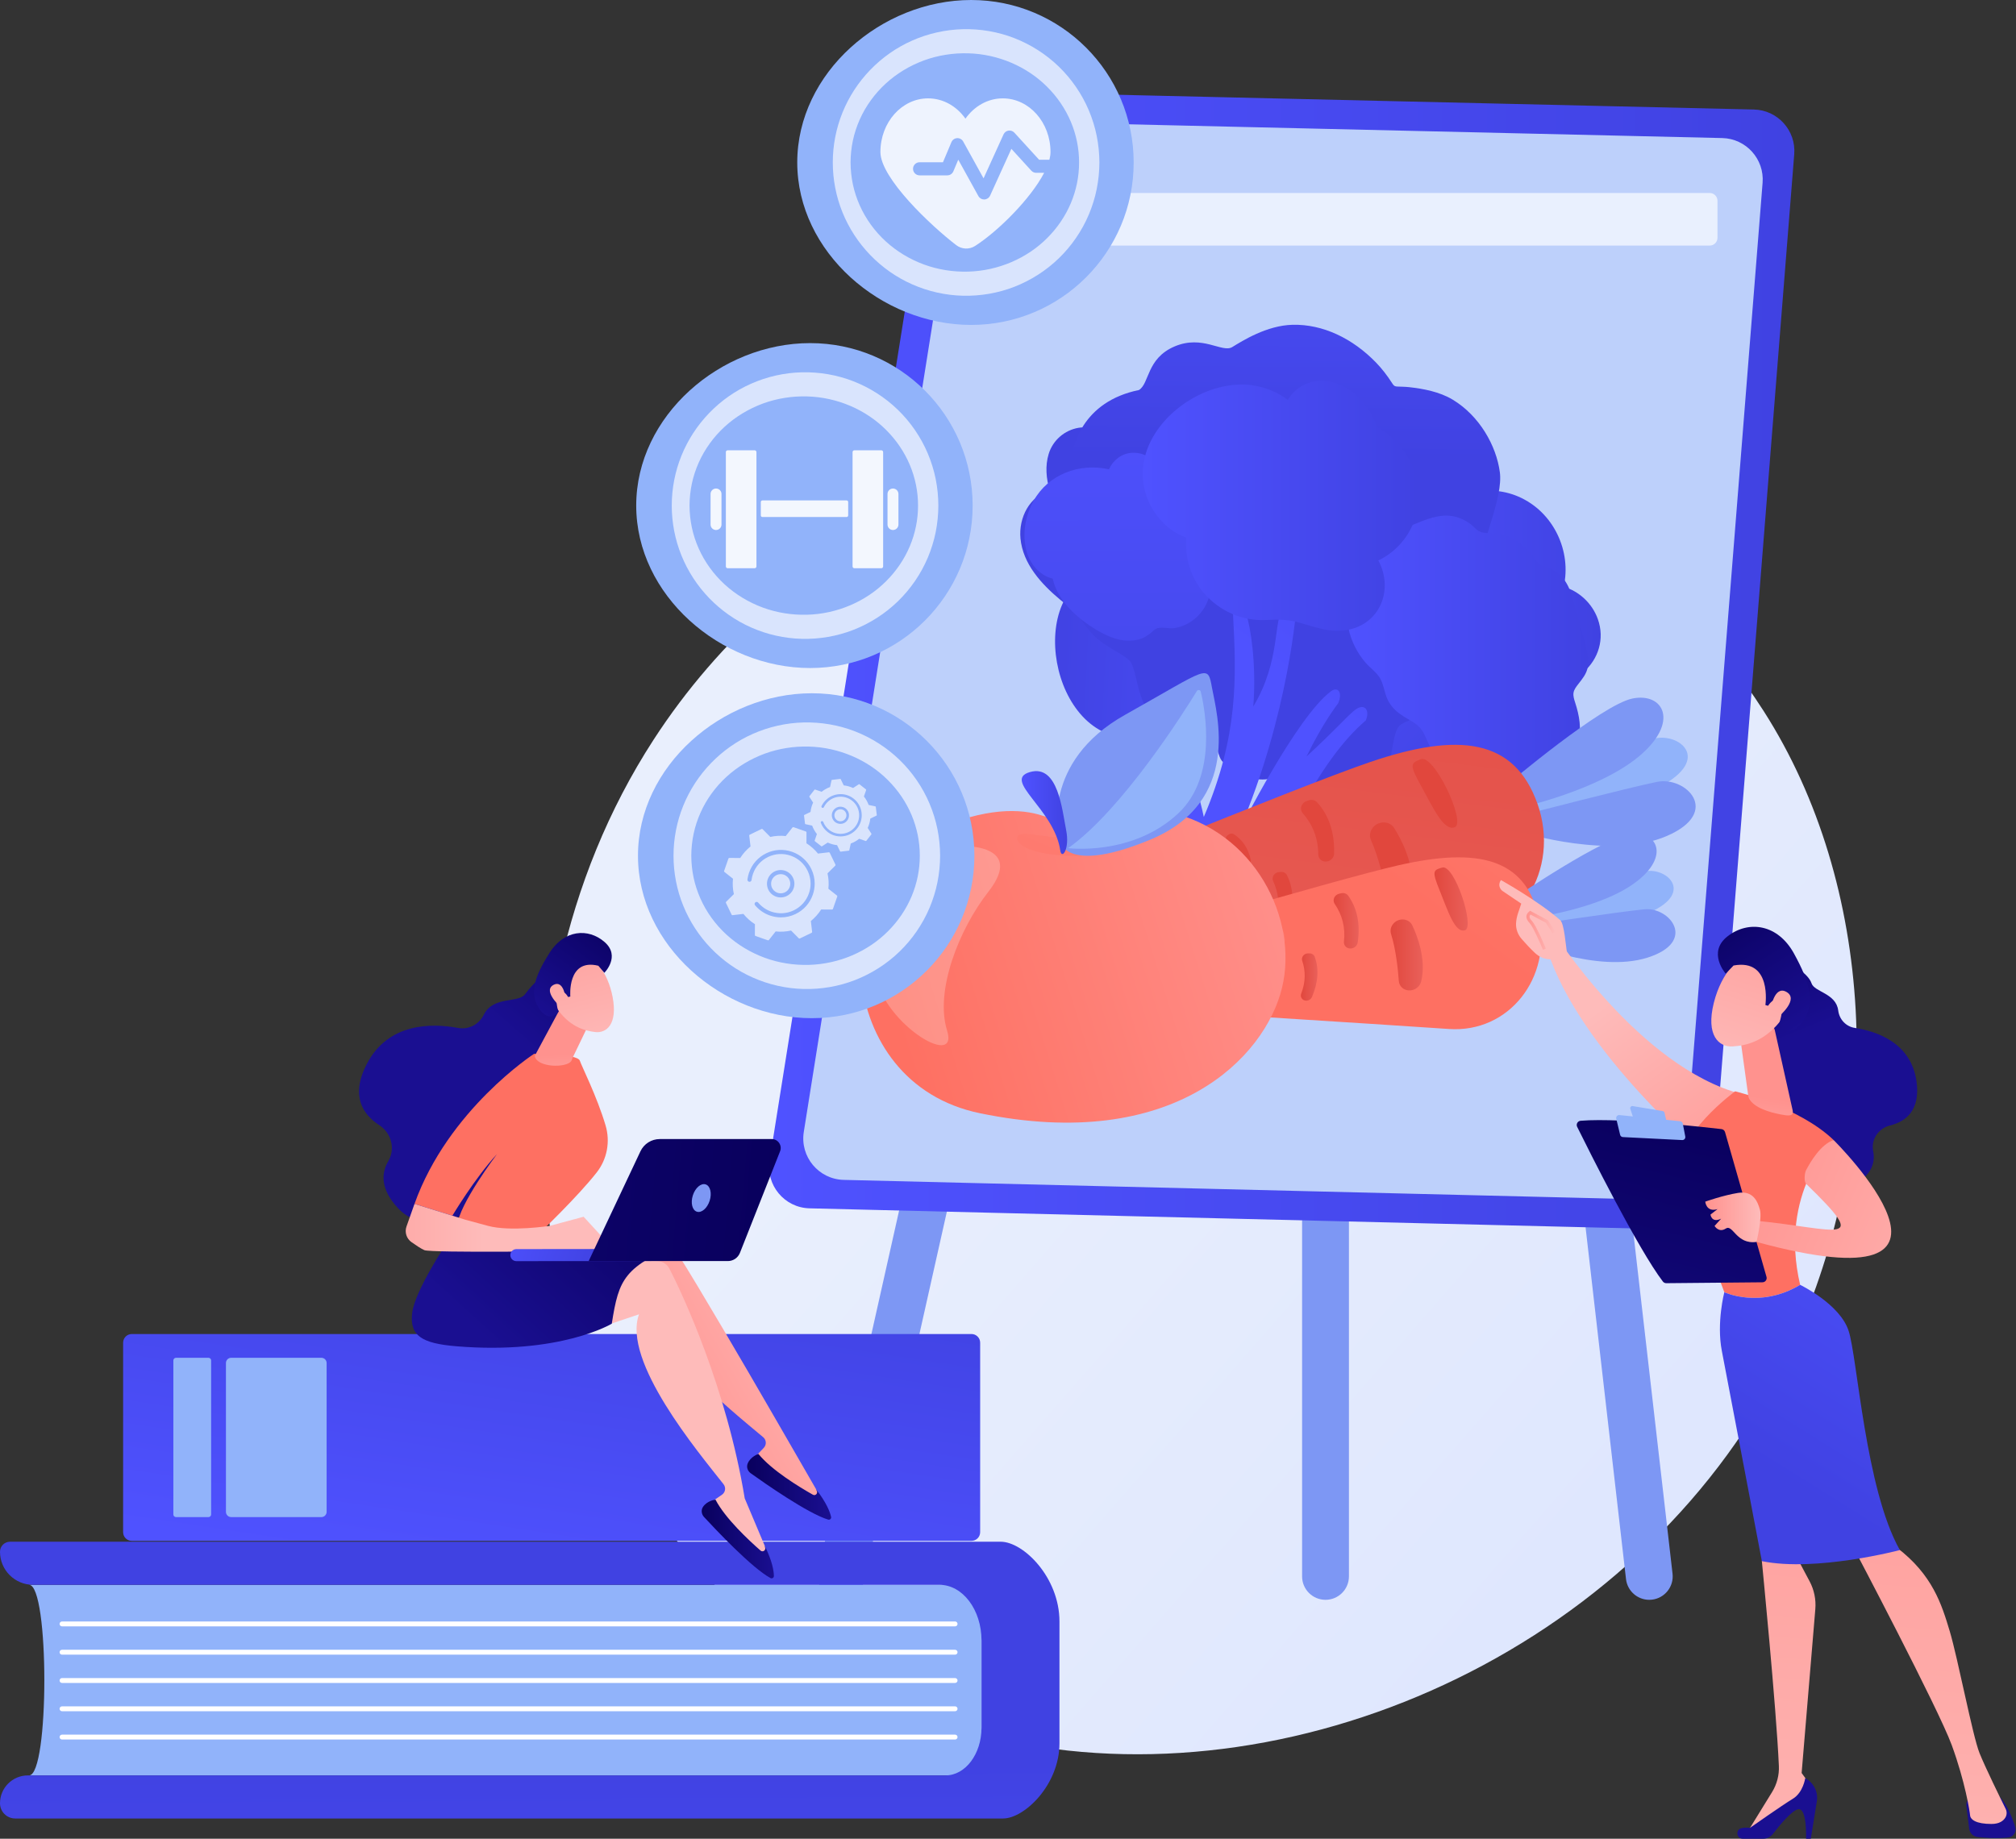 <svg width="2291" height="2090" viewBox="0 0 2291 2090" fill="none" xmlns="http://www.w3.org/2000/svg">
<rect x="0" y="0" width="2291" height="2090" fill="#333333" stroke="none"/>
<path d="M2047.42 1504.78C1902.57 1846.05 1516.71 2037.24 1182.1 1985.67C1127.65 1977.28 978.379 1952.28 846.219 1834.35C591.803 1607.32 537.395 1157.78 742.624 840.979C891.995 610.402 1159.76 479.696 1414.19 486.234C1468.99 487.642 1679.02 496.322 1863.6 648.616C1890.71 670.984 1950.51 724.14 2004.4 808.466C2130.95 1006.48 2141.82 1282.36 2047.42 1504.78Z" fill="url(#paint0_linear_8471_1352)"/>
<path d="M1874.21 1818.44C1875.23 1818.44 1876.25 1818.38 1877.28 1818.26C1891.89 1816.59 1902.37 1803.39 1900.69 1788.78L1733.62 334.903C1731.94 320.309 1718.72 309.847 1704.14 311.504C1689.53 313.18 1679.06 326.378 1680.73 340.986L1847.8 1794.86C1849.36 1808.43 1860.87 1818.44 1874.21 1818.44Z" fill="#7D97F4"/>
<path d="M955.817 1818.45C967.998 1818.45 978.986 1810.03 981.764 1797.64L1307.74 343.767C1310.96 329.426 1301.94 315.188 1287.59 311.972C1273.28 308.781 1259.02 317.774 1255.8 332.122L929.823 1786C926.606 1800.34 935.625 1814.58 949.969 1817.8C951.928 1818.23 953.887 1818.45 955.817 1818.45Z" fill="#7D97F4"/>
<path d="M1506.32 1818.44C1521.02 1818.44 1532.94 1806.52 1532.94 1791.82V1074.31C1532.94 1059.61 1521.02 1047.69 1506.32 1047.69C1491.63 1047.69 1479.71 1059.61 1479.71 1074.31V1791.82C1479.71 1806.52 1491.63 1818.44 1506.32 1818.44Z" fill="#7D97F4"/>
<path d="M2038.98 175.288L1945.4 1353.94C1943.42 1378.87 1922.3 1397.9 1897.3 1397.29L919.958 1373.45C891.466 1372.76 870.115 1347.11 874.596 1318.96L1061.7 143.692C1065.4 120.42 1085.74 103.467 1109.3 104.013L1993.12 124.476C2020.16 125.103 2041.12 148.325 2038.98 175.288Z" fill="url(#paint1_linear_8471_1352)"/>
<path d="M1957.17 156.921L1137.58 137.946C1114.02 137.401 1093.69 154.353 1089.98 177.626L913.432 1286.63C908.951 1314.78 930.301 1340.42 958.794 1341.12L1866.63 1363.26C1891.63 1363.87 1912.75 1344.83 1914.72 1319.9L2003.03 207.732C2005.17 180.769 1984.21 157.547 1957.17 156.921Z" fill="#BDD0FB"/>
<path d="M1727.94 798.748C1725.92 795.796 1723.71 793.029 1721.09 790.576C1718.47 788.118 1715.36 786.052 1713 783.325C1710.81 780.795 1710.42 777.761 1709.88 774.641C1709.26 771.096 1708.45 767.77 1707 764.402C1704.12 757.718 1699.04 752.187 1693.4 747.66C1683 739.308 1669.46 734.595 1656.71 733.538C1650.59 733.029 1644.33 733.314 1638.42 734.512C1631.96 735.82 1625.56 739.182 1618.75 738.765C1612.64 738.39 1606.69 735.585 1600.65 734.405C1593.86 733.077 1587.33 734.139 1581.3 736.865C1575.39 739.543 1570.3 743.652 1564.35 746.269C1559.18 748.544 1553.78 747.938 1548.14 747.084C1535.74 745.204 1523.79 744.152 1515.29 754.177C1511.36 758.808 1508.9 764.782 1503.14 767.409C1497.11 770.155 1491.28 772.03 1485.9 775.977C1466.63 790.121 1460.27 817.506 1469.43 840.903C1469.99 842.324 1471.07 843.397 1472.37 844.111C1472.19 845.114 1472.05 846.126 1471.96 847.155C1470.99 858.761 1475.93 870.873 1484.32 879.48C1494.02 889.431 1506.26 894.328 1519.11 897.581C1522.26 898.377 1525.68 899.195 1528.31 901.348C1530.97 903.529 1532.48 906.928 1533.85 909.957C1536.74 916.343 1539.27 922.755 1544.67 927.592C1549.66 932.065 1555.8 934.738 1561.99 936.757C1569.46 939.198 1577.03 941.322 1584.55 943.585C1592.1 945.858 1599.65 948.163 1607.2 950.401C1613.61 952.297 1620.26 954.04 1626.84 954.011C1633.88 953.981 1640.02 951.947 1645.28 947.562C1648.06 945.245 1650.46 942.087 1653.76 940.469C1656.68 939.036 1660.18 938.934 1663.43 938.615C1677.05 937.278 1688.87 931.094 1696.99 920.355C1700.35 915.914 1701.82 908.6 1706.22 905.199C1708.9 903.136 1712.81 902.695 1715.9 901.388C1718.73 900.195 1721.35 898.53 1723.76 896.682C1734.97 888.11 1737.58 874.754 1738.57 860.925C1739.58 846.871 1740.01 832.218 1736.43 818.121C1734.71 811.31 1731.98 804.652 1727.94 798.748Z" fill="url(#paint2_linear_8471_1352)"/>
<path d="M1159.68 612.113C1162.47 641.029 1183.33 663.77 1205.06 681.887C1217.66 692.393 1230.91 700.44 1247.12 698.476C1260.5 696.853 1274.09 692.93 1286.35 687.896C1311.22 677.682 1333.58 659.162 1342.11 632.653C1344.32 625.777 1345.77 618.511 1345.84 611.118C1345.85 610.112 1345.91 608.904 1345.84 607.826C1348.2 607.553 1351.88 606.626 1352.07 606.578C1361.56 604.142 1367.67 597.147 1370.15 588.424C1372.37 586.665 1373.53 583.353 1371.5 580.064C1371.47 580.015 1371.44 579.965 1371.41 579.916C1371.42 579.144 1371.42 578.367 1371.39 577.585C1371.2 573.425 1367.92 569.946 1364.11 568.223C1354.62 553.354 1344.25 539.087 1329.74 528.508C1321.6 522.572 1312.88 518.375 1303.43 515.49C1294.04 512.626 1284.3 511.173 1275.12 507.46C1265.17 503.431 1258.21 495.132 1248.82 490.092C1241.73 486.29 1233.38 485.004 1225.81 486.241C1209.81 488.857 1196.4 500.484 1191.71 516.012C1187.62 529.538 1188.83 543.939 1193.01 557.769C1170.34 563.45 1157.38 588.237 1159.68 612.113Z" fill="url(#paint3_linear_8471_1352)"/>
<path d="M1533.12 773.57C1544.49 793.433 1562.84 808.007 1584.77 812.956C1600.18 816.432 1616.21 814.913 1628.94 807.257C1643.63 824.186 1664.23 835.68 1686.2 836.98C1710.95 838.445 1734.02 827.573 1748.46 808.597C1755.83 798.904 1761.89 790.156 1772.02 783.124C1781.23 776.733 1791.16 771.271 1799.62 763.867C1816.27 749.28 1823.92 726.39 1815.77 703.608C1809.34 685.652 1794.45 672.069 1776.97 666.882C1786.1 627.359 1766.1 582.07 1725.58 564.482C1707.25 556.527 1686.19 555.584 1667.95 561.248C1645.05 551.497 1619.93 548.909 1599.86 563.816C1584.48 575.244 1579.49 595.844 1585.54 613.984C1567.94 616.782 1552.06 626.94 1541.18 640.701C1514.56 674.361 1510.09 733.367 1533.12 773.57Z" fill="url(#paint4_linear_8471_1352)"/>
<path d="M1230.24 814.29C1245.1 830.257 1265.05 839.624 1286.01 839.115C1300.74 838.757 1314.88 833.567 1324.62 823.392C1341.8 835.827 1363.07 841.774 1383.23 837.834C1405.94 833.393 1424.28 817.772 1432.94 796.573C1437.37 785.747 1440.83 776.114 1448.36 767.135C1455.21 758.975 1462.92 751.516 1468.85 742.582C1480.54 724.982 1482.17 701.704 1469.54 682.241C1459.59 666.901 1442.99 657.654 1425.99 656.893C1425.12 617.66 1396.59 579.859 1355.91 572.873C1337.51 569.714 1318.25 573.777 1303.07 583.377C1280.13 579.606 1256.82 583.078 1242.13 601.78C1230.87 616.117 1231.12 636.619 1240.77 652.222C1225.51 658.982 1213.5 672.244 1206.84 687.713C1190.56 725.553 1200.14 781.973 1230.24 814.29Z" fill="url(#paint5_linear_8471_1352)"/>
<path d="M1389.73 866.065C1404.94 880.203 1428 889.815 1444.65 884.595C1460.28 897.037 1470.88 894.694 1489.08 899.906C1522.74 909.545 1546.38 910.944 1566.51 891.299C1585.04 873.205 1579.71 832.239 1591.73 823.761C1603.76 815.282 1650.74 804.308 1667.46 795.925C1705.38 776.911 1724.34 740.82 1723.01 696.97C1721.95 662.495 1690.55 634.245 1686.95 625.62C1683.35 616.995 1708.28 565.543 1704.45 536.762C1700.41 506.407 1681.23 472.643 1650.92 454.307C1635.92 445.229 1617.2 441.817 1601.2 440.045C1596.69 439.546 1592.42 439.593 1587.98 439.372C1584.23 439.185 1583.63 437.987 1581.49 434.696C1576.41 426.851 1570.66 419.28 1563.96 412.338C1537.03 384.468 1503.16 368.365 1468.92 369.167C1439.52 369.857 1411.87 387.454 1400.36 394.468C1388.85 401.482 1366.67 380.191 1334.75 393.808C1302.83 407.424 1306.37 435.961 1294.31 443.311C1230.97 456.326 1215.73 506.1 1215.71 538.923C1215.68 580.043 1237.44 592.491 1240.74 599.149C1244.19 612.663 1226.74 627.339 1221.06 636.521C1207.85 657.852 1216.95 692.754 1239.05 718.172C1254.31 735.729 1276.29 742.372 1284.23 751.676C1292.17 760.98 1291.68 797.588 1310.93 815.786C1329.18 833.049 1362.34 842.796 1374.06 844.5C1385.79 846.205 1382.85 859.675 1389.73 866.065Z" fill="url(#paint6_linear_8471_1352)"/>
<path d="M1552.14 818.841C1442.52 912.437 1374.8 1208.22 1374.8 1208.22L1261.94 1139.37C1398.04 968.137 1311.91 853.693 1309.51 805.803C1308.93 794.119 1321.29 785.697 1329.28 805.903C1358.35 879.421 1368.01 928.627 1368.01 928.627C1407.68 835.332 1405.03 770.33 1401.17 696.932C1401.17 696.932 1408.94 679.1 1416.61 699.629C1420.66 710.479 1428.16 754.371 1424.24 803.108C1455.57 750.918 1446.9 705.174 1458.08 691.224C1461.88 686.482 1473.49 687.872 1473.49 687.872C1473.49 687.872 1465.21 811.249 1408.06 944.584C1408.06 944.584 1473.2 814.777 1512.83 785.496C1520.25 780.173 1526.09 786.929 1520.72 799.365C1520.72 799.365 1503.2 821.704 1484.75 859.872C1519.74 827.442 1525.43 819.631 1537.79 808.627C1550.15 797.622 1557.28 806.484 1552.14 818.841Z" fill="url(#paint7_linear_8471_1352)"/>
<path d="M1246.52 716.252C1256.87 722.359 1268.53 727.586 1280.32 728.199C1286.47 728.518 1292.52 727.719 1298.09 725.461C1301.05 724.256 1303.73 722.538 1306.29 720.662C1308.99 718.685 1311.89 715.075 1315.19 714.1C1320.89 712.412 1328.55 714.888 1334.67 713.942C1340 713.118 1345.3 711.294 1349.93 708.713C1360.74 702.678 1369.11 692.987 1373.17 681.066C1375.2 675.105 1375.41 668.932 1375.48 662.574C1375.56 655.895 1381.37 655.027 1385.47 650.734C1395.33 640.391 1396.24 624.551 1394.26 610.362C1391.49 590.488 1379.39 565.793 1359.41 558.586C1358.27 544.151 1345.39 531.211 1331.02 527.563C1325.23 526.09 1319.27 525.612 1313.32 525.862C1306.25 518.397 1296.48 513.879 1285.9 514.686C1274.43 515.562 1264.7 523.216 1260.26 533.461C1226.36 525.841 1191.31 539.301 1174.63 569.146C1165.59 585.312 1161.5 605.751 1166.13 624.913C1169.91 640.571 1181.38 654.308 1196.32 657.693C1201.58 682.881 1224.97 703.529 1246.52 716.252Z" fill="url(#paint8_linear_8471_1352)"/>
<path d="M1561.14 632.113C1559.43 635.565 1558.03 639.127 1557.2 642.953C1556.36 646.787 1556.22 650.94 1554.95 654.636C1553.77 658.062 1550.97 659.884 1548.18 661.907C1545 664.208 1542.17 666.604 1539.69 669.672C1534.77 675.761 1532.38 683.556 1531.34 691.444C1529.43 705.996 1533.11 722.037 1539.97 735.546C1543.27 742.041 1547.44 748.298 1552.32 753.769C1557.64 759.74 1564.99 764.69 1568.8 771.837C1572.22 778.252 1573.11 785.651 1575.68 792.37C1578.56 799.926 1583.69 806.1 1590.17 810.965C1596.53 815.742 1603.81 818.996 1610.14 823.839C1615.63 828.048 1618.38 833.843 1621.03 840.004C1626.85 853.55 1633.22 866.243 1648.56 870.2C1655.65 872.028 1663.17 871.725 1669.39 876.373C1675.89 881.23 1681.39 886.304 1688.7 889.935C1714.86 902.944 1746.29 896.54 1764.07 876.162C1765.15 874.925 1765.56 873.314 1765.46 871.65C1766.58 871.362 1767.69 871.037 1768.78 870.64C1781.02 866.161 1790.1 855.41 1793.53 842.792C1797.49 828.206 1794.79 813.397 1790.07 798.747C1788.92 795.164 1787.61 791.278 1788.14 787.583C1788.67 783.841 1791.15 780.703 1793.33 777.875C1797.94 771.914 1802.81 766.311 1804.3 758.522C1805.69 751.319 1804.56 743.793 1802.74 736.527C1800.54 727.743 1797.97 719.015 1795.57 710.272C1793.16 701.493 1790.78 692.706 1788.33 683.936C1786.25 676.503 1783.87 668.89 1779.75 662.185C1775.35 655.019 1769.49 649.703 1761.82 646.399C1757.77 644.653 1753.11 643.694 1749.43 641.086C1746.18 638.778 1743.91 635.26 1741.57 632.089C1731.76 618.807 1718.21 609.657 1702.39 606.427C1695.85 605.091 1687.6 607.036 1681.45 604.141C1677.72 602.384 1674.84 598.599 1671.61 596.052C1668.65 593.727 1665.36 591.843 1662 590.247C1646.44 582.845 1631.42 586.473 1616.92 591.975C1602.19 597.566 1587.22 604.021 1575.3 614.317C1569.54 619.291 1564.55 625.208 1561.14 632.113Z" fill="url(#paint9_linear_8471_1352)"/>
<path d="M1302.2 515.089C1295.53 536.537 1298.13 560.047 1310.77 580.248C1319.65 594.439 1332.81 605.939 1348.2 610.987C1346.26 633.15 1352.9 656.463 1368.36 674.374C1385.78 694.56 1411.36 705.605 1436.68 704.794C1449.61 704.38 1460.83 703.546 1473.8 706.966C1485.58 710.074 1497.19 714.335 1509.18 716.213C1532.8 719.913 1556.03 711.348 1567.34 690.556C1576.26 674.166 1575.49 653.967 1566.36 637.08C1603.41 619.114 1623.06 574.831 1606.16 532.159C1598.52 512.857 1583.46 495.876 1565.47 485.28C1555.78 461.286 1538.95 440.105 1512.53 433.954C1492.27 429.238 1472.79 438.427 1463.45 454.637C1448.13 442.72 1428.47 436.813 1409.81 437.078C1364.14 437.725 1315.69 471.678 1302.2 515.089Z" fill="url(#paint10_linear_8471_1352)"/>
<path d="M1261.94 1139.37C1276.22 1126.67 1375.58 1170.14 1374.8 1208.22C1374.01 1246.29 1233.77 1164.46 1261.94 1139.37Z" fill="url(#paint11_linear_8471_1352)"/>
<path d="M1715.61 903.895C1715.61 903.895 1847.88 852.25 1875.4 840.969C1902.92 829.689 1947.06 859.244 1890.76 891.768C1834.45 924.291 1732.72 931.248 1732.72 931.248L1715.61 903.895Z" fill="#91B3FA"/>
<path d="M1733.28 925.702C1733.28 925.702 1850.67 895.251 1883.2 888.681C1915.72 882.111 1957.07 922.99 1894.22 950.226C1831.38 977.463 1731.75 946.637 1731.75 946.637L1733.28 925.702Z" fill="#7D97F4"/>
<path d="M1713.69 891.122C1713.69 891.122 1819.9 801.197 1855.07 793.981C1890.25 786.765 1909.22 820.605 1862.75 859.56C1816.29 898.515 1727.4 918.029 1727.4 918.029L1713.69 891.122Z" fill="#7D97F4"/>
<path d="M1032.53 1076.39C1022.14 1080.68 1024.81 1095.2 1035.91 1094.72C1182.05 1088.4 1582.82 1071.11 1647.23 1068.81C1726.26 1066 1773.59 988.358 1747.26 913.8C1720.94 839.241 1657.5 832.129 1557.42 866.032C1477.29 893.178 1157.03 1024.93 1032.53 1076.39Z" fill="url(#paint12_linear_8471_1352)"/>
<path d="M1614.37 862.976C1603.32 867.568 1601.19 868.533 1614.57 892.655C1627.96 916.777 1640.65 945.598 1653.38 940.174C1666.11 934.75 1629.81 856.55 1614.37 862.976Z" fill="url(#paint13_linear_8471_1352)"/>
<path d="M1584.26 941.031C1592.43 953.969 1607.85 982.826 1604.25 1011.74C1603.35 1018.96 1596.86 1024.66 1589.29 1024.91L1589.27 1024.91C1582.29 1025.14 1576.4 1020.65 1575.17 1014.17C1572.46 999.898 1566.84 974.674 1558.03 955.012C1554.11 946.27 1560.66 935.949 1570.83 934.881C1576.3 934.306 1581.5 936.666 1584.26 941.031Z" fill="url(#paint14_linear_8471_1352)"/>
<path d="M1484.75 910.594L1487.37 909.707C1490.8 908.544 1494.49 909.446 1496.76 911.956C1509.97 926.553 1516.8 945.763 1516.06 970.449C1515.94 974.466 1512.93 978.037 1508.79 978.986L1508.51 979.051C1503.05 980.302 1498.12 976.552 1498.09 971.263C1497.99 952.557 1491.63 937.119 1480.39 924.224C1476.48 919.736 1478.71 912.64 1484.75 910.594Z" fill="url(#paint15_linear_8471_1352)"/>
<path d="M1453.3 991.295L1455.57 991.097C1458.55 990.839 1461.28 992.322 1462.53 994.833C1469.78 1009.44 1470.95 1026.54 1464.9 1046.59C1463.92 1049.86 1460.74 1052.17 1457.25 1052.11L1457.01 1052.11C1452.4 1052.03 1449.32 1047.96 1450.47 1043.63C1454.52 1028.3 1452.89 1014.39 1446.83 1001.57C1444.72 997.106 1448.06 991.751 1453.3 991.295Z" fill="url(#paint16_linear_8471_1352)"/>
<path d="M1395.42 949.128L1396.74 948.306C1398.46 947.229 1400.62 947.22 1402.24 948.259C1411.64 954.304 1418.2 963.662 1421.38 976.951C1421.9 979.114 1420.76 981.422 1418.62 982.479L1418.47 982.552C1415.65 983.945 1412.39 982.596 1411.6 979.774C1408.83 969.792 1403.07 962.387 1395.01 956.989C1392.2 955.112 1392.4 951.023 1395.42 949.128Z" fill="url(#paint17_linear_8471_1352)"/>
<path d="M1357.62 992.408L1360.05 992.128C1363.24 991.762 1366.22 993.265 1367.64 995.911C1375.9 1011.31 1377.72 1029.55 1371.9 1051.16C1370.95 1054.68 1367.62 1057.25 1363.87 1057.29L1363.61 1057.3C1358.67 1057.35 1355.23 1053.1 1356.31 1048.43C1360.16 1031.93 1357.95 1017.1 1351.02 1003.58C1348.61 998.877 1352.01 993.053 1357.62 992.408Z" fill="url(#paint18_linear_8471_1352)"/>
<path d="M1290.18 996.966C1294.27 1003.44 1301.97 1017.86 1300.18 1032.32C1299.73 1035.93 1296.48 1038.78 1292.69 1038.91H1292.69C1289.2 1039.02 1286.25 1036.78 1285.63 1033.53C1284.28 1026.4 1281.47 1013.79 1277.06 1003.96C1275.1 999.586 1278.38 994.426 1283.46 993.892C1286.2 993.604 1288.8 994.784 1290.18 996.966Z" fill="url(#paint19_linear_8471_1352)"/>
<path d="M1200.9 1031.27C1204.99 1037.74 1212.7 1052.17 1210.9 1066.63C1210.45 1070.24 1207.2 1073.09 1203.41 1073.21H1203.41C1199.92 1073.33 1196.97 1071.08 1196.36 1067.84C1195 1060.71 1192.19 1048.09 1187.78 1038.26C1185.82 1033.89 1189.1 1028.73 1194.18 1028.2C1196.92 1027.91 1199.52 1029.09 1200.9 1031.27Z" fill="url(#paint20_linear_8471_1352)"/>
<path d="M1249.97 1042.18C1252.27 1045.83 1256.62 1053.97 1255.61 1062.13C1255.36 1064.17 1253.52 1065.78 1251.39 1065.85H1251.38C1249.41 1065.91 1247.75 1064.65 1247.4 1062.82C1246.64 1058.79 1245.05 1051.67 1242.56 1046.12C1241.46 1043.66 1243.31 1040.74 1246.18 1040.44C1247.72 1040.28 1249.19 1040.95 1249.97 1042.18Z" fill="url(#paint21_linear_8471_1352)"/>
<path d="M1722.33 1031.35C1722.33 1031.35 1842.01 998.33 1866.96 990.99C1891.91 983.651 1927.11 1013.65 1875.09 1036.94C1823.08 1060.24 1734.36 1056.91 1734.36 1056.91L1722.33 1031.35Z" fill="#91B3FA"/>
<path d="M1735.4 1052.1C1735.4 1052.1 1840.06 1036.28 1868.86 1033.54C1897.67 1030.79 1929.29 1070.45 1872.16 1088.51C1815.02 1106.57 1731.96 1070.31 1731.96 1070.31L1735.4 1052.1Z" fill="#7D97F4"/>
<path d="M1721.96 1019.98C1721.96 1019.98 1822.97 950.983 1854.14 947.916C1885.31 944.849 1898.28 976.27 1854.13 1006.11C1809.98 1035.96 1731.09 1044.83 1731.09 1044.83L1721.96 1019.98Z" fill="#7D97F4"/>
<path d="M1113.83 1119.29C1104.4 1122.09 1105.24 1135.07 1114.89 1135.68C1241.97 1143.67 1590.47 1165.64 1646.43 1169.59C1715.09 1174.44 1763.92 1110.76 1748.71 1042.97C1733.5 975.17 1679.33 963.058 1589.3 983.509C1517.22 999.882 1226.77 1085.72 1113.83 1119.29Z" fill="url(#paint22_linear_8471_1352)"/>
<path d="M1638.88 986.103C1628.86 989.107 1626.91 989.754 1636.05 1012.14C1645.18 1034.53 1653.24 1060.97 1664.8 1057.39C1676.36 1053.81 1652.9 981.901 1638.88 986.103Z" fill="url(#paint23_linear_8471_1352)"/>
<path d="M1604.91 1051.74C1610.67 1063.84 1621.08 1090.56 1615.04 1115.57C1613.53 1121.82 1607.33 1126.22 1600.75 1125.74L1600.74 1125.73C1594.68 1125.29 1590.04 1120.81 1589.63 1115.01C1588.73 1102.25 1586.43 1079.62 1580.8 1061.56C1578.3 1053.54 1585.01 1045.1 1593.92 1045.1C1598.71 1045.11 1602.97 1047.66 1604.91 1051.74Z" fill="url(#paint24_linear_8471_1352)"/>
<path d="M1521.91 1015.84L1524.26 1015.3C1527.35 1014.6 1530.45 1015.74 1532.16 1018.15C1542.11 1032.17 1546.07 1049.64 1542.93 1071.21C1542.41 1074.72 1539.45 1077.57 1535.77 1078.02L1535.52 1078.05C1530.67 1078.64 1526.78 1074.9 1527.29 1070.26C1529.11 1053.85 1525.17 1039.73 1516.75 1027.38C1513.82 1023.09 1516.47 1017.07 1521.91 1015.84Z" fill="url(#paint25_linear_8471_1352)"/>
<path d="M1486.51 1083.67L1488.5 1083.71C1491.1 1083.76 1493.31 1085.31 1494.13 1087.63C1498.93 1101.11 1498.21 1116.21 1490.94 1133.22C1489.76 1135.99 1486.77 1137.73 1483.76 1137.35L1483.55 1137.32C1479.57 1136.83 1477.32 1132.98 1478.75 1129.29C1483.81 1116.23 1483.81 1103.88 1479.87 1092.08C1478.49 1087.97 1481.93 1083.58 1486.51 1083.67Z" fill="url(#paint26_linear_8471_1352)"/>
<path d="M1440.71 1041.35L1441.93 1040.75C1443.53 1039.96 1445.4 1040.15 1446.7 1041.22C1454.22 1047.39 1458.94 1056.2 1460.35 1068.14C1460.58 1070.08 1459.36 1072 1457.4 1072.73L1457.26 1072.78C1454.68 1073.74 1452 1072.26 1451.6 1069.71C1450.21 1060.7 1445.99 1053.68 1439.56 1048.2C1437.32 1046.29 1437.9 1042.73 1440.71 1041.35Z" fill="url(#paint27_linear_8471_1352)"/>
<path d="M1403.62 1075.78L1405.75 1075.76C1408.54 1075.74 1410.97 1077.33 1411.92 1079.78C1417.51 1094.05 1417.24 1110.21 1410.01 1128.61C1408.83 1131.61 1405.69 1133.55 1402.44 1133.24L1402.21 1133.22C1397.93 1132.81 1395.38 1128.77 1396.8 1124.78C1401.8 1110.66 1401.39 1097.46 1396.77 1084.97C1395.16 1080.62 1398.7 1075.83 1403.62 1075.78Z" fill="url(#paint28_linear_8471_1352)"/>
<path d="M1344.8 1073.53C1347.68 1079.58 1352.89 1092.95 1349.87 1105.45C1349.11 1108.58 1346.01 1110.77 1342.72 1110.53L1342.72 1110.53C1339.69 1110.31 1337.37 1108.07 1337.16 1105.17C1336.71 1098.79 1335.56 1087.47 1332.75 1078.45C1331.5 1074.43 1334.85 1070.21 1339.31 1070.22C1341.7 1070.22 1343.83 1071.49 1344.8 1073.53Z" fill="url(#paint29_linear_8471_1352)"/>
<path d="M1264.08 1095.34C1266.96 1101.39 1272.16 1114.75 1269.14 1127.25C1268.39 1130.38 1265.29 1132.58 1262 1132.34L1261.99 1132.33C1258.96 1132.11 1256.64 1129.87 1256.44 1126.97C1255.99 1120.59 1254.84 1109.28 1252.02 1100.25C1250.77 1096.24 1254.13 1092.02 1258.58 1092.02C1260.98 1092.02 1263.11 1093.3 1264.08 1095.34Z" fill="url(#paint30_linear_8471_1352)"/>
<path d="M1305.42 1109.44C1307.05 1112.86 1309.99 1120.4 1308.28 1127.46C1307.86 1129.22 1306.11 1130.46 1304.25 1130.32H1304.25C1302.54 1130.2 1301.23 1128.93 1301.11 1127.3C1300.86 1123.7 1300.21 1117.31 1298.62 1112.21C1297.91 1109.95 1299.81 1107.57 1302.32 1107.57C1303.68 1107.57 1304.88 1108.29 1305.42 1109.44Z" fill="url(#paint31_linear_8471_1352)"/>
<path d="M1253.18 926.272C1231.27 934.455 1207.14 934.673 1184.96 927.243C1160.28 918.976 1120.21 917.205 1059.5 944.417C940.463 997.769 944.669 1230.55 1113.63 1265.37C1334.31 1310.83 1437.82 1201.53 1456.88 1122.89C1475.93 1044.26 1425.52 944.268 1327.58 922.904C1295.5 915.906 1270.87 919.666 1253.18 926.272Z" fill="url(#paint32_linear_8471_1352)"/>
<path opacity="0.23" d="M1100.68 961.891C1120.07 963.146 1156.21 971.422 1123.07 1013.79C1089.94 1056.16 1062.15 1126.14 1076.3 1171.51C1090.45 1216.88 998.406 1160.8 993.154 1100.46C987.901 1040.12 1040.46 957.992 1100.68 961.891Z" fill="white"/>
<path d="M1282.94 952.785C1282.94 963.818 1254.5 972.762 1219.42 972.762C1184.34 972.762 1155.9 963.818 1155.9 952.785C1155.9 941.752 1184.34 952.785 1219.42 952.785C1254.5 952.785 1282.94 941.753 1282.94 952.785Z" fill="url(#paint33_linear_8471_1352)"/>
<path d="M1202.95 950.075C1202.95 950.075 1182.74 866.184 1278.56 812.484C1374.37 758.784 1372.21 753.926 1377.44 782.331C1382.67 810.736 1411.59 911.409 1306.59 954.659C1201.6 997.91 1202.95 950.075 1202.95 950.075Z" fill="#7D97F4"/>
<path d="M1360.16 785.449C1345.12 809.924 1275.33 920.38 1213.9 964.042C1213.9 964.042 1286.75 973.441 1339.01 924.504C1383.71 882.652 1369.57 807.132 1364.54 786.141C1364.05 784.055 1361.28 783.621 1360.16 785.449Z" fill="#91B3FA"/>
<path d="M1204.87 966.578C1206.47 977.743 1215.98 965.433 1211.52 943.254C1207.06 921.076 1202.49 868.334 1170.47 877.552C1138.45 886.77 1198.1 919.454 1204.87 966.578Z" fill="url(#paint34_linear_8471_1352)"/>
<path opacity="0.67" d="M1942.92 279.133H1166.36C1161.48 279.133 1157.53 275.178 1157.53 270.299V228.19C1157.53 223.311 1161.48 219.356 1166.36 219.356H1942.92C1947.8 219.356 1951.76 223.311 1951.76 228.19V270.299C1951.76 275.178 1947.8 279.133 1942.92 279.133Z" fill="white"/>
<path d="M33.008 2018.03L1115.4 2018.03V1801.39L33.008 1801.39C56.175 1801.39 56.175 2018.03 33.008 2018.03Z" fill="#91B3FA"/>
<path d="M1115.39 1963.81V1864.67C1115.39 1829.72 1094 1801.39 1067.62 1801.39H37.571C16.821 1801.39 0 1784.57 0 1763.82C0 1757.51 5.111 1752.4 11.415 1752.4H1137.18C1163 1752.4 1203.98 1792.99 1203.98 1843.06V1981.53C1203.98 2028.74 1164.19 2067.01 1139.85 2067.01H17.337C7.762 2067.01 0 2059.25 0 2049.67C0 2032.19 14.169 2018.03 31.647 2018.03H1074.47C1097.07 2018.03 1115.39 1993.75 1115.39 1963.81Z" fill="url(#paint35_linear_8471_1352)"/>
<path d="M1085.38 1848.61H70.488C68.954 1848.61 67.713 1847.37 67.713 1845.84C67.713 1844.3 68.954 1843.06 70.488 1843.06H1085.38C1086.91 1843.06 1088.15 1844.3 1088.15 1845.84C1088.15 1847.37 1086.91 1848.61 1085.38 1848.61Z" fill="white"/>
<path d="M1085.38 1880.77H70.488C68.954 1880.77 67.713 1879.53 67.713 1877.99C67.713 1876.46 68.954 1875.22 70.488 1875.22H1085.38C1086.91 1875.22 1088.15 1876.46 1088.15 1877.99C1088.15 1879.53 1086.91 1880.77 1085.38 1880.77Z" fill="white"/>
<path d="M1085.38 1912.93H70.488C68.954 1912.93 67.713 1911.68 67.713 1910.15C67.713 1908.62 68.954 1907.38 70.488 1907.38H1085.38C1086.91 1907.38 1088.15 1908.62 1088.15 1910.15C1088.15 1911.68 1086.91 1912.93 1085.38 1912.93Z" fill="white"/>
<path d="M1085.38 1945.08H70.488C68.954 1945.08 67.713 1943.84 67.713 1942.31C67.713 1940.77 68.954 1939.53 70.488 1939.53H1085.38C1086.91 1939.53 1088.15 1940.77 1088.15 1942.31C1088.15 1943.84 1086.91 1945.08 1085.38 1945.08Z" fill="white"/>
<path d="M1085.38 1977.24H70.488C68.954 1977.24 67.713 1976 67.713 1974.46C67.713 1972.93 68.954 1971.69 70.488 1971.69H1085.38C1086.91 1971.69 1088.15 1972.93 1088.15 1974.46C1088.15 1976 1086.91 1977.24 1085.38 1977.24Z" fill="white"/>
<path d="M149.775 1751.42H1104.01C1109.45 1751.42 1113.86 1747 1113.86 1741.56V1526.18C1113.86 1520.73 1109.45 1516.32 1104.01 1516.32H149.775C144.332 1516.32 139.92 1520.73 139.92 1526.18V1741.56C139.92 1747.01 144.332 1751.42 149.775 1751.42Z" fill="url(#paint36_linear_8471_1352)"/>
<path d="M262.701 1724.4H365.236C368.517 1724.4 371.177 1721.74 371.177 1718.46V1549.28C371.177 1546 368.517 1543.34 365.236 1543.34H262.701C259.419 1543.34 256.76 1546 256.76 1549.28V1718.46C256.76 1721.74 259.419 1724.4 262.701 1724.4Z" fill="#91B3FA"/>
<path d="M200.011 1724.4H236.92C238.583 1724.4 239.93 1723.05 239.93 1721.39V1546.35C239.93 1544.69 238.582 1543.34 236.919 1543.34H200.01C198.347 1543.34 197 1544.69 197 1546.35V1721.39C197 1723.05 198.348 1724.4 200.011 1724.4Z" fill="#91B3FA"/>
<path d="M2032.28 1094.42C2032.28 1094.42 2054.54 1105.25 2058.64 1117.69C2061.92 1127.67 2086.54 1128.95 2088.97 1148.58C2090.22 1158.72 2097.72 1166.83 2107.82 1168.38C2132.96 1172.23 2171.7 1185.29 2177.9 1228.94C2182.63 1262.26 2165.65 1274.89 2147.82 1279.27C2134.73 1282.48 2126.03 1295.21 2128.68 1308.43C2131.22 1321.11 2127.43 1335.76 2105.47 1347.35C2056.25 1373.32 2007.1 1285.83 2007.1 1285.83L1997.02 1133.05L2032.28 1094.42Z" fill="url(#paint37_linear_8471_1352)"/>
<path d="M1764.47 1058.2C1764.47 1058.2 1862.74 1213.64 1979.6 1243.66C1979.6 1243.66 1956.83 1308.51 1939.25 1315.94C1939.25 1315.94 1795.49 1195.98 1758.54 1080.29L1764.47 1058.2Z" fill="url(#paint38_linear_8471_1352)"/>
<path d="M2234.59 2052.38L2237.77 2078.56C2238.38 2083.53 2242.29 2087.46 2247.26 2088.02C2255.65 2088.98 2269.12 2089.97 2282.3 2088.57C2288.08 2087.96 2291.84 2082.1 2290.08 2076.56C2286.87 2066.45 2280.99 2051.28 2272.51 2042.35H2243.47C2238.1 2042.35 2233.94 2047.05 2234.59 2052.38Z" fill="url(#paint39_linear_8471_1352)"/>
<path d="M2007.1 1745.66L2002.19 1774.5C2002.19 1774.5 2018.61 1940.79 2021.53 2007.31C2021.99 2017.73 2019.29 2028.04 2013.82 2036.93L1985.27 2083.29L2057.82 2040.47L2059.27 2031.62L2047.39 2015.29L2062.95 1829C2063.86 1818.06 2061.6 1807.09 2056.44 1797.39L2041.44 1769.2L2007.1 1745.66Z" fill="url(#paint40_linear_8471_1352)"/>
<path d="M1980.49 2090H2003.65C2007.98 2090 2012.07 2088.01 2014.71 2084.58C2021.93 2075.2 2036.88 2056.9 2044.03 2056.42C2053.66 2055.78 2052.43 2090 2052.43 2090H2057.82L2064.66 2047.48C2066.38 2036.78 2061.05 2026.18 2051.45 2021.17C2051.45 2021.17 2049.25 2037.44 2037.32 2044.64C2025.38 2051.84 1988.76 2077.61 1988.76 2077.61C1988.76 2077.61 1984.28 2076.97 1979.36 2077.86C1972.05 2079.18 1973.07 2090 1980.49 2090Z" fill="url(#paint41_linear_8471_1352)"/>
<path d="M2106.47 1759.36C2106.47 1759.36 2202.64 1941.79 2217.93 1983.45C2233.22 2025.1 2238.58 2059.85 2238.78 2063.14C2239.1 2068.28 2245.5 2073.21 2263.12 2073.21C2272.22 2073.21 2276.68 2069.57 2278.86 2066.04C2280.72 2063.02 2280.82 2059.26 2279.25 2056.08C2273.68 2044.82 2256.03 2008.84 2249.49 1992.52C2241.68 1973.04 2224.89 1884.74 2215.68 1854.04C2206.47 1823.34 2196.06 1790.03 2155.95 1759.36C2155.95 1759.36 2128.42 1732.39 2106.47 1759.36Z" fill="url(#paint42_linear_8471_1352)"/>
<path d="M2045.71 1460.43C2020.9 1355.3 2083.75 1295.84 2083.75 1295.84C2044.09 1257.78 1971.84 1240.46 1971.84 1240.46C1971.84 1240.46 1902.9 1290.86 1911.07 1330.32C1915.87 1353.44 1959.54 1468.82 1959.54 1468.82C1959.54 1468.82 1999.92 1487.93 2045.71 1460.43Z" fill="url(#paint43_linear_8471_1352)"/>
<path d="M2100.72 1512.47C2090.62 1482.06 2045.71 1460.43 2045.71 1460.43C1999.92 1487.93 1959.54 1468.82 1959.54 1468.82C1959.54 1468.82 1950.48 1503.43 1956.73 1535.6C1962.98 1567.77 2002.19 1774.5 2002.19 1774.5C2063.98 1787.02 2159.01 1761.9 2159.01 1761.9C2119.65 1692.03 2110.81 1542.89 2100.72 1512.47Z" fill="url(#paint44_linear_8471_1352)"/>
<path d="M2016.91 1170.99L2037.08 1261.59C2039.01 1269.57 2031.74 1268.26 2023.67 1266.74C2010.46 1264.25 1993.43 1259.12 1987.74 1248.84C1987.16 1247.79 1986.87 1246.61 1986.7 1245.42L1978.04 1182.6C1977.35 1177.61 1980.05 1172.78 1984.64 1170.74L2001.37 1163.32C2007.81 1160.47 2015.26 1164.14 2016.91 1170.99Z" fill="url(#paint45_linear_8471_1352)"/>
<path d="M2083.75 1295.84C2083.75 1295.84 2278.44 1488.57 1996.09 1411.64C1996.09 1411.64 1992.87 1387.28 1997.08 1387.7C2088.63 1396.83 2126.93 1417.79 2052.5 1345.62C2049.87 1343.07 2050.68 1333.44 2052.38 1330.19C2057.53 1320.29 2069.31 1300.63 2083.75 1295.84Z" fill="url(#paint46_linear_8471_1352)"/>
<path d="M1978.28 1088.4C1978.28 1088.4 1956.81 1102.93 1947.58 1139.95C1938.35 1176.97 1953.35 1190.24 1968.72 1189.43C1984.09 1188.62 2006.38 1183.86 2025.69 1157.31C2045 1130.75 2006.42 1070.63 1978.28 1088.4Z" fill="url(#paint47_linear_8471_1352)"/>
<path d="M2006.21 1142.38C2006.21 1142.38 2014.08 1089.33 1970.04 1097.45L1961.14 1106.72C1961.14 1106.72 1939.58 1082.44 1963.44 1064.09C1987.29 1045.74 2020.39 1050.44 2038.71 1083.85C2057.02 1117.25 2063.67 1140.73 2048.32 1161.49C2032.97 1182.25 2021.42 1164.44 2021.42 1164.44C2021.42 1164.44 2028.46 1146.48 2022.62 1138.77C2016.78 1131.06 2009.24 1143.25 2009.24 1143.25L2006.21 1142.38Z" fill="url(#paint48_linear_8471_1352)"/>
<path d="M2012.23 1146.92C2012.23 1146.92 2016.12 1119.63 2030.05 1127.43C2043.99 1135.23 2025.03 1152.92 2017.43 1158.94L2012.23 1146.92Z" fill="url(#paint49_linear_8471_1352)"/>
<path d="M1765.14 1090.2C1764.85 1093.41 1776.77 1095.62 1780.56 1081.95C1779.52 1076.02 1777.67 1050.03 1773.12 1045.99C1748.88 1024.49 1705.67 1000.3 1705.67 1000.3C1700.84 1007.68 1707.17 1012.54 1707.17 1012.54L1728.75 1027.1C1726.5 1034.55 1723.21 1041.14 1722.84 1049.65C1722.56 1056.09 1724.94 1062.4 1729.22 1067.29C1733.51 1072.2 1739.29 1078.53 1744.5 1083.34C1754.36 1092.44 1765.14 1090.2 1765.14 1090.2Z" fill="url(#paint50_linear_8471_1352)"/>
<path d="M1753.43 1079.61L1756.72 1078.25C1756.29 1077.18 1745.93 1052.03 1740.93 1046.79C1739.02 1044.81 1738.11 1043.11 1738.19 1041.74C1738.23 1041 1738.6 1040.26 1739.3 1039.52L1756.75 1048.85L1764.46 1060.92L1767.47 1059L1759.26 1046.14L1738.81 1035.21L1737.89 1035.96C1735.82 1037.65 1734.75 1039.47 1734.63 1041.52C1734.48 1043.96 1735.69 1046.49 1738.34 1049.26C1742.12 1053.2 1750.51 1072.5 1753.43 1079.61Z" fill="url(#paint51_linear_8471_1352)"/>
<path d="M2007.48 1451.39L1960.36 1286.85C1959.82 1284.98 1958.23 1283.62 1956.3 1283.39C1947.76 1282.4 1923.03 1279.6 1894.47 1277.19C1860.07 1274.28 1820.12 1271.92 1796.24 1273.92C1792.85 1274.21 1790.8 1277.8 1792.31 1280.85C1805.88 1308.32 1861.73 1420.04 1889.69 1456.64C1890.62 1457.85 1892.05 1458.56 1893.57 1458.55L2002.89 1457.53C2006.07 1457.5 2008.35 1454.45 2007.48 1451.39Z" fill="url(#paint52_linear_8471_1352)"/>
<path d="M1889.58 1262.92L1855.42 1257.23C1853.6 1256.93 1852.11 1258.66 1852.69 1260.42L1856.07 1270.66C1856.37 1271.55 1857.14 1272.2 1858.07 1272.32L1890.95 1276.72C1892.65 1276.94 1894.05 1275.4 1893.66 1273.73L1891.57 1264.78C1891.34 1263.82 1890.56 1263.08 1889.58 1262.92Z" fill="#91B3FA"/>
<path d="M1915.16 1291.84L1912.35 1277.18C1912.06 1275.71 1910.85 1274.6 1909.36 1274.45L1840.37 1267.45C1838.04 1267.21 1836.18 1269.34 1836.73 1271.61L1841.12 1289.88C1841.47 1291.34 1842.74 1292.39 1844.24 1292.47L1911.66 1295.86C1913.86 1295.97 1915.57 1294 1915.16 1291.84Z" fill="#91B3FA"/>
<path d="M1996.09 1411.64C1996.09 1411.64 2002.66 1384.65 2000.01 1375.07C1997.36 1365.5 1992.23 1353.19 1975.13 1355.92C1958.04 1358.66 1937.87 1365.86 1937.87 1365.86C1937.87 1365.86 1938.89 1378.33 1951.88 1374.31L1943.82 1380.55C1943.82 1380.55 1944.97 1390.53 1955.95 1385.2L1948.45 1393.47C1948.45 1393.47 1953.17 1401.67 1961.24 1396.41C1969.32 1391.15 1973.19 1414.89 1996.09 1411.64Z" fill="url(#paint53_linear_8471_1352)"/>
<path d="M927.684 1693.22C927.405 1693.12 777.522 1430.63 757.268 1405.93C753.861 1401.78 748.588 1399.66 743.251 1400.3L701.416 1405.28L652.27 1511.61L734.148 1463.92C726.046 1519.95 831.229 1603.23 867.302 1633.61C870.963 1636.7 871.264 1642.22 867.958 1645.68L853.556 1660.76C877.2 1684.72 904.482 1700.11 935.275 1707.23L927.684 1693.22Z" fill="url(#paint54_linear_8471_1352)"/>
<path d="M861.885 1652.62C861.885 1652.62 852.694 1655.59 849.581 1663.77C848.092 1667.69 849.697 1672.13 853.103 1674.57C868.238 1685.41 918.161 1720.42 941.2 1727.27C943.088 1727.84 944.885 1726.13 944.46 1724.2C943.277 1718.85 939.453 1708.16 927.132 1692.52L928.238 1694.75C929.637 1697.58 926.555 1700.53 923.807 1698.98C908.399 1690.28 877.013 1671.24 861.885 1652.62Z" fill="url(#paint55_linear_8471_1352)"/>
<path d="M869.303 1757.64C869.051 1757.48 846.563 1703.3 846.312 1703.14C825.693 1577.61 775.388 1470.1 760.554 1441.81C758.057 1437.05 753.321 1433.91 747.968 1433.46L705.989 1429.87L636.342 1524.05L726.176 1493.92C706.902 1547.15 793.056 1649.99 822.235 1687.05C825.195 1690.81 824.372 1696.28 820.433 1699L803.279 1710.85C821.582 1739.1 845.187 1759.69 873.902 1772.89L869.303 1757.64Z" fill="url(#paint56_linear_8471_1352)"/>
<path d="M813.083 1704.57C813.083 1704.57 803.481 1705.61 798.777 1713C796.526 1716.53 797.2 1721.2 800.042 1724.28C812.669 1737.96 854.475 1782.35 875.648 1793.73C877.384 1794.66 879.489 1793.35 879.463 1791.38C879.388 1785.9 877.806 1774.66 868.907 1756.84L869.537 1759.26C870.334 1762.31 866.72 1764.57 864.342 1762.5C851.013 1750.86 824.13 1725.86 813.083 1704.57Z" fill="url(#paint57_linear_8471_1352)"/>
<path d="M509.493 1410.04C509.493 1410.04 471.518 1466.52 468.402 1492.28C465.287 1518.05 478.904 1526.96 518.65 1530.24C636.93 1540.02 695.238 1504.57 695.238 1504.57C703.329 1452.98 709.086 1439.86 776.661 1411.81C776.661 1411.81 691.19 1418.6 673.989 1411.92C656.787 1405.25 509.493 1410.04 509.493 1410.04Z" fill="url(#paint58_linear_8471_1352)"/>
<path d="M676.907 1119.68C676.907 1119.68 638.009 1073.65 596.654 1130.12C589.164 1140.35 560.397 1131.91 549.851 1153.32C544.406 1164.37 532.644 1170.65 520.528 1168.41C490.352 1162.85 441.027 1162.38 416.674 1209.67C398.084 1245.76 412.436 1266.89 431.018 1278.93C444.665 1287.77 449.537 1305.73 441.284 1319.75C433.368 1333.19 431.88 1351.39 452.318 1373.3C498.121 1422.39 588.791 1342.14 588.791 1342.14L660.782 1172.03L676.907 1119.68Z" fill="url(#paint59_linear_8471_1352)"/>
<path d="M612.193 1402.56C612.193 1402.56 656.415 1360.45 678.183 1332.56C689.95 1317.49 693.645 1297.64 688.203 1279.3C678.265 1245.82 660.603 1211.14 658.992 1205.75C656.524 1197.47 606.939 1197.82 606.939 1197.82C606.939 1197.82 509.367 1261.14 471.031 1368.41L514.085 1381.81C514.085 1381.81 539.561 1339.07 564.733 1311.9C564.733 1311.9 521.177 1369.44 519.643 1392.99L612.193 1402.56Z" fill="url(#paint60_linear_8471_1352)"/>
<path d="M696.451 1419.18L663.222 1383.02L624.847 1393.36C624.847 1393.36 580.107 1400.29 554.501 1393.36C528.895 1386.43 528.895 1386.43 528.895 1386.43L471.031 1368.41L461.943 1394.1C459.636 1400.62 461.954 1407.86 467.592 1411.86C472.598 1415.42 478.467 1419.33 482.207 1420.97C489.827 1424.3 657.746 1422.02 657.746 1422.02L696.451 1419.18Z" fill="url(#paint61_linear_8471_1352)"/>
<path d="M641.019 1138.2L607.692 1200.17C609.893 1213.7 643.964 1214.08 649.226 1206C649.762 1205.18 650.068 1204.23 650.272 1203.27L670.208 1161.86C671.063 1157.82 659.994 1144.22 656.351 1142.28L643.105 1135.23C638.005 1132.51 659.288 1132.3 641.019 1138.2Z" fill="url(#paint62_linear_8471_1352)"/>
<path d="M673.66 1089.9C673.66 1089.9 690.524 1102.86 696.249 1133.63C701.973 1164.4 689.037 1174.53 676.491 1173.1C663.945 1171.68 645.931 1166.68 631.433 1143.98C616.934 1121.28 651.497 1073.96 673.66 1089.9Z" fill="url(#paint63_linear_8471_1352)"/>
<path d="M648.117 1132.72C648.117 1132.72 644.299 1088.9 679.958 1097.72L686.791 1105.75C686.791 1105.75 705.642 1086.94 687.018 1070.73C668.393 1054.53 641.054 1056.74 624.405 1083.18C607.756 1109.63 601.151 1128.53 612.694 1146.28C624.237 1164.04 634.572 1150.03 634.572 1150.03C634.572 1150.03 629.697 1134.97 634.862 1128.95C640.026 1122.93 645.595 1133.28 645.595 1133.28L648.117 1132.72Z" fill="url(#paint64_linear_8471_1352)"/>
<path d="M642.963 1136.14C642.963 1136.14 641.133 1113.6 629.334 1119.3C617.535 1125 632.186 1140.42 638.114 1145.73L642.963 1136.14Z" fill="url(#paint65_linear_8471_1352)"/>
<path d="M586.459 1433.48C586.577 1433.49 586.693 1433.49 586.811 1433.49L739.647 1433.33C743.426 1433.32 746.485 1430.26 746.481 1426.48C746.478 1422.7 743.401 1419.58 739.632 1419.64L586.796 1419.81C583.018 1419.82 579.96 1422.88 579.963 1426.66C579.967 1430.32 582.845 1433.31 586.459 1433.48Z" fill="url(#paint66_linear_8471_1352)"/>
<path d="M877.041 1294.72H749.757C740.368 1294.72 731.822 1300.14 727.816 1308.63L668.974 1433.4H827.152C833.203 1433.4 838.64 1429.71 840.864 1424.08L886.494 1308.62C889.129 1301.95 884.213 1294.72 877.041 1294.72Z" fill="url(#paint67_linear_8471_1352)"/>
<path d="M787.368 1358.69C784.61 1367.26 786.647 1375.59 791.92 1377.28C797.192 1378.98 803.702 1373.41 806.46 1364.84C809.218 1356.27 807.181 1347.95 801.908 1346.25C796.636 1344.55 790.126 1350.12 787.368 1358.69Z" fill="#7D97F4"/>
<path d="M723 574.661C723 676.647 818.66 759.323 920.646 759.323C1022.63 759.323 1105.31 676.647 1105.31 574.661C1105.31 472.675 1022.63 390 920.646 390C818.66 389.999 723 472.675 723 574.661Z" fill="#91B3FA"/>
<path opacity="0.65" d="M774.402 517.966C781.673 499.976 792.468 483.408 806.007 469.4C819.551 455.406 835.822 443.909 853.841 436.029C871.816 428.077 891.468 423.663 911.268 423.181C931.058 422.706 951.125 426.088 969.798 433.37C988.451 440.669 1005.75 451.663 1020.23 465.697C1034.72 479.718 1046.42 496.717 1054.33 515.399C1058.26 524.742 1061.32 534.478 1063.32 544.434C1065.31 554.387 1066.32 564.533 1066.35 574.662C1066.32 584.79 1065.31 594.936 1063.32 604.889C1061.32 614.845 1058.26 624.582 1054.33 633.924C1046.42 652.605 1034.72 669.604 1020.23 683.625C1005.75 697.659 988.451 708.654 969.798 715.952C951.125 723.235 931.058 726.616 911.268 726.141C891.467 725.66 871.816 721.245 853.841 713.294C835.822 705.413 819.551 693.915 806.007 679.922C792.467 665.914 781.672 649.346 774.402 631.356C767.119 613.378 763.364 593.995 763.395 574.662C763.364 555.327 767.119 535.945 774.402 517.966ZM786.227 599.57C787.949 607.756 790.595 615.749 793.992 623.424C800.821 638.767 810.934 652.741 823.458 664.243C835.982 675.756 850.916 684.717 866.942 690.632C882.997 696.526 900.176 699.198 917.207 698.73C951.32 697.841 984.094 683.648 1007.08 660.539C1018.61 649.05 1027.78 635.506 1033.94 620.856C1040.11 606.208 1043.3 590.478 1043.27 574.66C1043.3 558.842 1040.11 543.112 1033.94 528.464C1027.78 513.814 1018.61 500.27 1007.08 488.781C984.094 465.672 951.32 451.478 917.207 450.59C900.176 450.122 882.997 452.795 866.942 458.689C850.917 464.603 835.982 473.565 823.458 485.078C810.934 496.58 800.821 510.555 793.992 525.896C790.595 533.572 787.949 541.565 786.227 549.751C784.504 557.935 783.629 566.288 783.592 574.659C783.629 583.032 784.504 591.385 786.227 599.57Z" fill="white"/>
<g opacity="0.89">
<path d="M970.907 645.881H1001.56C1002.69 645.881 1003.61 644.963 1003.61 643.83V513.876C1003.61 512.743 1002.69 511.825 1001.56 511.825H970.907C969.774 511.825 968.856 512.743 968.856 513.876V643.83C968.856 644.963 969.774 645.881 970.907 645.881Z" fill="white"/>
<path d="M1014.78 602.437C1018.21 602.437 1020.99 599.658 1020.99 596.231V561.475C1020.99 558.048 1018.21 555.27 1014.78 555.27C1011.36 555.27 1008.58 558.048 1008.58 561.475V596.231C1008.58 599.658 1011.36 602.437 1014.78 602.437Z" fill="white"/>
<path d="M857.574 645.881H826.921C825.788 645.881 824.87 644.963 824.87 643.83V513.876C824.87 512.743 825.788 511.825 826.921 511.825H857.574C858.707 511.825 859.625 512.743 859.625 513.876V643.83C859.625 644.963 858.707 645.881 857.574 645.881Z" fill="white"/>
<path d="M813.699 602.437C810.272 602.437 807.493 599.658 807.493 596.231V561.475C807.493 558.048 810.272 555.27 813.699 555.27C817.127 555.27 819.905 558.048 819.905 561.475V596.231C819.905 599.658 817.127 602.437 813.699 602.437Z" fill="white"/>
<path d="M866.411 587.666H962.07C963.076 587.666 963.89 586.851 963.89 585.846V570.62C963.89 569.614 963.076 568.8 962.07 568.8H866.411C865.405 568.8 864.59 569.615 864.59 570.62V585.846C864.59 586.851 865.405 587.666 866.411 587.666Z" fill="white"/>
</g>
<path d="M725 972.661C725 1074.65 820.659 1157.32 922.646 1157.32C1024.63 1157.32 1107.31 1074.65 1107.31 972.661C1107.31 870.676 1024.63 788 922.646 788C820.659 788 725 870.676 725 972.661Z" fill="#91B3FA"/>
<path opacity="0.65" d="M776.402 915.966C783.673 897.977 794.467 881.409 808.007 867.4C821.552 853.407 837.822 841.91 855.841 834.029C873.816 826.077 893.468 821.663 913.268 821.182C933.058 820.707 953.125 824.088 971.798 831.37C990.451 838.669 1007.75 849.664 1022.23 863.697C1036.72 877.719 1048.42 894.718 1056.33 913.399C1060.26 922.742 1063.32 932.479 1065.32 942.434C1067.31 952.388 1068.32 962.534 1068.36 972.662C1068.32 982.79 1067.31 992.936 1065.32 1002.89C1063.32 1012.85 1060.26 1022.58 1056.33 1031.92C1048.42 1050.61 1036.72 1067.6 1022.23 1081.63C1007.75 1095.66 990.451 1106.65 971.798 1113.95C953.125 1121.24 933.058 1124.62 913.268 1124.14C893.467 1123.66 873.816 1119.25 855.841 1111.29C837.822 1103.41 821.552 1091.92 808.007 1077.92C794.467 1063.91 783.672 1047.35 776.402 1029.36C769.119 1011.38 765.365 991.995 765.396 972.662C765.365 953.328 769.119 933.945 776.402 915.966ZM788.227 997.571C789.949 1005.76 792.595 1013.75 795.993 1021.42C802.821 1036.77 812.935 1050.74 825.458 1062.24C837.982 1073.76 852.917 1082.72 868.942 1088.63C884.997 1094.53 902.176 1097.2 919.207 1096.73C953.32 1095.84 986.095 1081.65 1009.08 1058.54C1020.61 1047.05 1029.78 1033.51 1035.94 1018.86C1042.11 1004.21 1045.3 988.479 1045.27 972.661C1045.3 956.843 1042.11 941.114 1035.94 926.465C1029.78 911.815 1020.61 898.271 1009.08 886.782C986.095 863.674 953.32 849.48 919.207 848.591C902.176 848.124 884.997 850.796 868.942 856.689C852.917 862.604 837.982 871.565 825.458 883.078C812.935 894.581 802.821 908.555 795.993 923.897C792.595 931.572 789.948 939.566 788.227 947.751C786.504 955.936 785.628 964.289 785.592 972.66C785.628 981.033 786.504 989.386 788.227 997.571Z" fill="white"/>
<g opacity="0.65">
<path d="M955.915 919.902C956.383 919.962 956.837 920.068 957.274 920.217C958.527 920.646 959.631 921.431 960.46 922.504C962.768 925.489 962.216 929.794 959.232 932.102C957.786 933.219 955.991 933.708 954.178 933.475C952.366 933.246 950.752 932.32 949.633 930.874C947.325 927.889 947.877 923.584 950.862 921.276C952.307 920.157 954.102 919.67 955.915 919.902Z" fill="white"/>
<path d="M919.807 905.748L924.035 912.297C922.455 915.696 921.474 919.279 921.074 922.9L914.057 926.307C913.81 926.427 913.668 926.689 913.7 926.96L914.82 936.249C914.853 936.521 915.054 936.741 915.321 936.799L922.947 938.441C924.196 941.863 926 945.111 928.343 948.036L925.792 955.402C925.702 955.66 925.787 955.947 926.002 956.116L933.362 961.892C933.577 962.061 933.875 962.075 934.105 961.926L940.654 957.698C944.053 959.279 947.636 960.26 951.256 960.66L954.663 967.677C954.783 967.923 955.045 968.066 955.316 968.033L964.605 966.914C964.877 966.881 965.097 966.679 965.155 966.413L966.797 958.788C970.219 957.539 973.467 955.735 976.393 953.391L983.759 955.943C984.017 956.032 984.304 955.948 984.473 955.733L990.25 948.372C990.419 948.157 990.432 947.859 990.284 947.629L986.056 941.08C987.637 937.681 988.618 934.098 989.017 930.477L996.034 927.07C996.28 926.95 996.423 926.689 996.39 926.416L995.27 917.127C995.237 916.856 995.036 916.635 994.769 916.578L987.144 914.935C985.895 911.514 984.091 908.267 981.747 905.341L984.299 897.975C984.388 897.716 984.304 897.429 984.089 897.26L976.728 891.484C976.514 891.315 976.215 891.301 975.985 891.449L969.436 895.678C966.038 894.097 962.454 893.116 958.834 892.716L955.427 885.7C955.308 885.453 955.046 885.311 954.774 885.344L945.485 886.463C945.214 886.496 944.993 886.697 944.936 886.965L943.293 894.59C939.871 895.839 936.624 897.643 933.697 899.986L926.331 897.435C926.073 897.345 925.787 897.43 925.618 897.645L919.841 905.005C919.673 905.22 919.659 905.518 919.807 905.748ZM933.546 916.342C933.565 916.286 933.588 916.23 933.615 916.174C933.679 916.042 933.744 915.912 933.811 915.781C933.826 915.751 933.842 915.72 933.857 915.69C933.9 915.608 933.943 915.525 933.986 915.443L933.99 915.436C934.605 914.278 935.318 913.165 936.117 912.117C936.188 912.024 936.259 911.931 936.332 911.839C940.296 906.788 945.991 903.582 952.366 902.814C958.742 902.045 965.036 903.805 970.087 907.771C975.139 911.736 978.345 917.43 979.112 923.807C979.552 927.456 979.163 931.078 978.007 934.454C977.144 936.978 975.851 939.366 974.155 941.526C970.19 946.579 964.496 949.784 958.12 950.552C954.474 950.992 950.855 950.605 947.479 949.45C944.952 948.586 942.561 947.293 940.398 945.595C936.969 942.903 934.339 939.34 932.79 935.291C932.663 934.957 932.665 934.605 932.773 934.293C932.909 933.895 933.213 933.561 933.636 933.398C934.392 933.111 935.24 933.489 935.528 934.244C936.887 937.797 939.196 940.925 942.207 943.289C946.644 946.769 952.17 948.315 957.768 947.641C963.366 946.966 968.366 944.152 971.847 939.717C973.336 937.819 974.472 935.722 975.23 933.506C976.245 930.54 976.586 927.36 976.2 924.156C975.525 918.558 972.71 913.557 968.275 910.076C963.837 906.595 958.313 905.048 952.714 905.723C947.116 906.398 942.116 909.213 938.634 913.648C937.703 914.834 936.9 916.116 936.245 917.459C935.891 918.186 935.011 918.489 934.286 918.135C933.619 917.805 933.309 917.031 933.546 916.342ZM949.069 918.957C951.133 917.36 953.698 916.663 956.287 916.995C958.877 917.326 961.181 918.646 962.778 920.711C966.074 924.974 965.287 931.125 961.023 934.421C958.326 936.505 954.876 936.956 951.87 935.928C950.123 935.331 948.525 934.233 947.313 932.665C944.017 928.402 944.804 922.252 949.069 918.957Z" fill="white"/>
</g>
<g opacity="0.65">
<path d="M884.99 993.816C885.726 993.666 886.467 993.591 887.202 993.591C889.315 993.591 891.384 994.207 893.189 995.399C898.209 998.712 899.598 1005.49 896.286 1010.51C894.68 1012.94 892.224 1014.61 889.369 1015.19C886.517 1015.78 883.605 1015.21 881.171 1013.61C876.15 1010.3 874.761 1003.52 878.074 998.495C879.678 996.063 882.135 994.402 884.99 993.816Z" fill="white"/>
<path d="M823.217 991.086L832.974 998.786C832.341 1004.73 832.71 1010.64 833.974 1016.31L825.144 1025.07C824.835 1025.38 824.755 1025.85 824.943 1026.24L831.422 1039.67C831.612 1040.07 832.029 1040.3 832.463 1040.25L844.814 1038.79C848.463 1043.31 852.859 1047.28 857.904 1050.48L857.853 1062.91C857.852 1063.35 858.127 1063.74 858.538 1063.88L872.622 1068.8C873.033 1068.94 873.49 1068.81 873.76 1068.47L881.46 1058.71C887.404 1059.34 893.315 1058.98 898.984 1057.71L907.743 1066.54C908.049 1066.85 908.52 1066.93 908.912 1066.74L922.348 1060.26C922.741 1060.07 922.97 1059.65 922.919 1059.22L921.464 1046.87C925.982 1043.22 929.951 1038.83 933.157 1033.78L945.586 1033.83C946.021 1033.83 946.411 1033.56 946.555 1033.14L951.474 1019.06C951.618 1018.65 951.485 1018.19 951.143 1017.92L941.386 1010.22C942.019 1004.28 941.65 998.368 940.387 992.699L949.216 983.94C949.525 983.633 949.606 983.163 949.417 982.77L942.938 969.334C942.748 968.941 942.331 968.712 941.897 968.762L929.546 970.218C925.897 965.699 921.501 961.731 916.456 958.524L916.507 946.096C916.508 945.66 916.233 945.271 915.822 945.126L901.738 940.208C901.327 940.064 900.87 940.197 900.599 940.539L892.899 950.295C886.956 949.663 881.044 950.032 875.375 951.295L866.617 942.467C866.31 942.157 865.84 942.076 865.448 942.266L852.011 948.746C851.619 948.935 851.389 949.353 851.44 949.786L852.895 962.137C848.377 965.786 844.409 970.183 841.202 975.227L828.773 975.177C828.338 975.175 827.949 975.45 827.805 975.862L822.886 989.945C822.741 990.358 822.874 990.815 823.217 991.086ZM849.407 999.983C849.407 999.887 849.413 999.791 849.425 999.693C849.454 999.462 849.484 999.231 849.518 998.999C849.526 998.946 849.533 998.892 849.542 998.838C849.563 998.692 849.585 998.544 849.609 998.398L849.611 998.384C849.941 996.32 850.443 994.274 851.107 992.28C851.166 992.103 851.227 991.926 851.288 991.751C854.665 982.084 861.602 974.311 870.825 969.863C880.048 965.415 890.45 964.823 900.116 968.203C909.783 971.578 917.555 978.517 922.003 987.74C924.548 993.018 925.83 998.683 925.827 1004.37C925.826 1008.63 925.107 1012.9 923.663 1017.03C920.288 1026.7 913.35 1034.47 904.127 1038.92C898.852 1041.46 893.194 1042.74 887.505 1042.74C883.247 1042.74 878.973 1042.03 874.834 1040.58C868.274 1038.29 862.466 1034.27 858.043 1028.96C857.679 1028.52 857.501 1027.99 857.502 1027.46C857.504 1026.79 857.79 1026.13 858.343 1025.67C859.336 1024.84 860.809 1024.98 861.635 1025.97C865.517 1030.63 870.614 1034.15 876.376 1036.17C884.865 1039.13 893.999 1038.61 902.097 1034.71C910.195 1030.8 916.287 1023.98 919.252 1015.49C920.52 1011.86 921.151 1008.11 921.152 1004.38C921.155 999.379 920.028 994.405 917.794 989.77C913.889 981.672 907.063 975.581 898.576 972.615C890.086 969.653 880.954 970.169 872.855 974.073C864.758 977.978 858.666 984.804 855.7 993.291C854.908 995.559 854.357 997.908 854.063 1000.27C853.903 1001.55 852.732 1002.46 851.456 1002.3C850.272 1002.15 849.405 1001.15 849.407 999.983ZM874.174 995.922C876.466 992.448 879.974 990.075 884.052 989.239C888.13 988.404 892.288 989.207 895.763 991.5C902.935 996.231 904.918 1005.92 900.186 1013.09C897.193 1017.62 892.22 1020.08 887.155 1020.08C884.21 1020.08 881.233 1019.25 878.596 1017.51C871.425 1012.78 869.441 1003.09 874.174 995.922Z" fill="white"/>
</g>
<path d="M906 184.661C906 286.647 1001.66 369.323 1103.65 369.323C1205.63 369.323 1288.31 286.647 1288.31 184.661C1288.31 82.675 1205.63 0 1103.65 0C1001.66 0 906 82.675 906 184.661Z" fill="#91B3FA"/>
<path opacity="0.65" d="M957.402 127.966C964.673 109.977 975.467 93.409 989.007 79.4C1002.55 65.407 1018.82 53.91 1036.84 46.029C1054.82 38.078 1074.47 33.663 1094.27 33.182C1114.06 32.707 1134.13 36.088 1152.8 43.37C1171.45 50.669 1188.75 61.663 1203.23 75.697C1217.72 89.719 1229.42 106.718 1237.33 125.399C1241.26 134.742 1244.32 144.479 1246.32 154.434C1248.31 164.387 1249.32 174.533 1249.36 184.661C1249.32 194.789 1248.31 204.936 1246.32 214.889C1244.32 224.845 1241.26 234.582 1237.33 243.924C1229.42 262.605 1217.72 279.604 1203.23 293.625C1188.75 307.659 1171.45 318.653 1152.8 325.952C1134.13 333.234 1114.06 336.616 1094.27 336.141C1074.47 335.659 1054.82 331.245 1036.84 323.293C1018.82 315.413 1002.55 303.916 989.007 289.922C975.467 275.914 964.672 259.346 957.402 241.356C950.119 223.377 946.365 203.995 946.396 184.661C946.365 165.327 950.119 145.945 957.402 127.966ZM969.227 209.57C970.949 217.756 973.595 225.749 976.993 233.424C983.821 248.766 993.935 262.74 1006.46 274.243C1018.98 285.756 1033.92 294.717 1049.94 300.632C1066 306.525 1083.18 309.198 1100.21 308.73C1134.32 307.842 1167.09 293.648 1190.08 270.539C1201.61 259.05 1210.78 245.506 1216.94 230.856C1223.11 216.209 1226.3 200.479 1226.27 184.66C1226.3 168.842 1223.11 153.113 1216.94 138.465C1210.78 123.815 1201.61 110.271 1190.08 98.781C1167.1 75.674 1134.32 61.479 1100.21 60.59C1083.18 60.123 1066 62.796 1049.94 68.688C1033.92 74.603 1018.98 83.565 1006.46 95.078C993.935 106.58 983.821 120.554 976.993 135.896C973.595 143.571 970.948 151.565 969.227 159.751C967.504 167.936 966.628 176.289 966.592 184.66C966.629 193.032 967.504 201.385 969.227 209.57Z" fill="white"/>
<path opacity="0.84" d="M1054.71 111.807C1071.91 111.807 1087.22 120.824 1097.15 134.873C1107.08 120.824 1122.4 111.807 1139.59 111.807C1169.53 111.807 1193.8 139.111 1193.8 172.791C1193.8 175.516 1193.36 178.45 1192.56 181.542H1180.81L1152.73 150.787C1151.04 148.941 1148.54 148.066 1146.06 148.452C1143.59 148.842 1141.48 150.449 1140.45 152.728L1117.72 202.714L1094.59 160.861C1093.21 158.363 1090.53 156.879 1087.68 157.026C1084.83 157.178 1082.32 158.944 1081.21 161.574L1071.59 184.428H1045.02C1040.91 184.428 1037.58 187.763 1037.58 191.875C1037.58 195.988 1040.91 199.322 1045.02 199.322H1076.54C1079.53 199.322 1082.24 197.526 1083.4 194.764L1088.98 181.501L1111.86 222.888C1113.17 225.266 1115.67 226.733 1118.37 226.733C1118.47 226.733 1118.57 226.73 1118.67 226.727C1121.48 226.616 1123.99 224.931 1125.15 222.367L1149.34 169.164L1172.02 194.01C1173.44 195.556 1175.43 196.436 1177.52 196.436H1186.58C1171.14 226.121 1134.19 262.828 1108.1 279.565C1101.49 283.804 1092.94 283.43 1086.71 278.657C1057.68 256.409 1000.51 202.431 1000.51 172.791C1000.51 139.111 1024.78 111.807 1054.71 111.807Z" fill="white"/>
<defs>
<linearGradient id="paint0_linear_8471_1352" x1="2237.9" y1="2014.41" x2="1116.5" y2="1033.79" gradientUnits="userSpaceOnUse">
<stop stop-color="#DAE3FE"/>
<stop offset="1" stop-color="#E9EFFD"/>
</linearGradient>
<linearGradient id="paint1_linear_8471_1352" x1="874" y1="750.653" x2="2039.13" y2="750.653" gradientUnits="userSpaceOnUse">
<stop stop-color="#4F52FF"/>
<stop offset="1" stop-color="#4042E2"/>
</linearGradient>
<linearGradient id="paint2_linear_8471_1352" x1="1440.76" y1="677.573" x2="1682.63" y2="899.608" gradientUnits="userSpaceOnUse">
<stop stop-color="#4F52FF"/>
<stop offset="1" stop-color="#4042E2"/>
</linearGradient>
<linearGradient id="paint3_linear_8471_1352" x1="1915.8" y1="1130.03" x2="1471.45" y2="770.32" gradientUnits="userSpaceOnUse">
<stop stop-color="#4F52FF"/>
<stop offset="1" stop-color="#4042E2"/>
</linearGradient>
<linearGradient id="paint4_linear_8471_1352" x1="1518.23" y1="695.198" x2="1819.05" y2="695.198" gradientUnits="userSpaceOnUse">
<stop stop-color="#4F52FF"/>
<stop offset="1" stop-color="#4042E2"/>
</linearGradient>
<linearGradient id="paint5_linear_8471_1352" x1="1513.13" y1="714.743" x2="1186.6" y2="699.548" gradientUnits="userSpaceOnUse">
<stop stop-color="#4F52FF"/>
<stop offset="1" stop-color="#4042E2"/>
</linearGradient>
<linearGradient id="paint6_linear_8471_1352" x1="1472.36" y1="149.929" x2="1470.01" y2="521.397" gradientUnits="userSpaceOnUse">
<stop stop-color="#4F52FF"/>
<stop offset="1" stop-color="#4042E2"/>
</linearGradient>
<linearGradient id="paint7_linear_8471_1352" x1="1495.02" y1="798.188" x2="1765.39" y2="433.774" gradientUnits="userSpaceOnUse">
<stop stop-color="#4F52FF"/>
<stop offset="1" stop-color="#4042E2"/>
</linearGradient>
<linearGradient id="paint8_linear_8471_1352" x1="1278.78" y1="437.252" x2="1281.5" y2="984.801" gradientUnits="userSpaceOnUse">
<stop stop-color="#4F52FF"/>
<stop offset="1" stop-color="#4042E2"/>
</linearGradient>
<linearGradient id="paint9_linear_8471_1352" x1="1530.84" y1="741.383" x2="1804.92" y2="741.383" gradientUnits="userSpaceOnUse">
<stop stop-color="#4F52FF"/>
<stop offset="1" stop-color="#4042E2"/>
</linearGradient>
<linearGradient id="paint10_linear_8471_1352" x1="1298.64" y1="574.884" x2="1612.28" y2="574.884" gradientUnits="userSpaceOnUse">
<stop stop-color="#4F52FF"/>
<stop offset="1" stop-color="#4042E2"/>
</linearGradient>
<linearGradient id="paint11_linear_8471_1352" x1="1242.06" y1="1089.68" x2="1425.41" y2="1302.39" gradientUnits="userSpaceOnUse">
<stop stop-color="#41A362"/>
<stop offset="1" stop-color="#204F2E"/>
</linearGradient>
<linearGradient id="paint12_linear_8471_1352" x1="1481.82" y1="293.542" x2="1345.46" y2="1382.08" gradientUnits="userSpaceOnUse">
<stop stop-color="#E1473D"/>
<stop offset="1" stop-color="#E9605A"/>
</linearGradient>
<linearGradient id="paint13_linear_8471_1352" x1="2243.08" y1="-1299.04" x2="2345.15" y2="-1666.02" gradientUnits="userSpaceOnUse">
<stop stop-color="#E1473D"/>
<stop offset="1" stop-color="#E9605A"/>
</linearGradient>
<linearGradient id="paint14_linear_8471_1352" x1="2212.63" y1="-1543.98" x2="2305.16" y2="-1913.48" gradientUnits="userSpaceOnUse">
<stop stop-color="#E1473D"/>
<stop offset="1" stop-color="#E9605A"/>
</linearGradient>
<linearGradient id="paint15_linear_8471_1352" x1="2125.88" y1="-1565.7" x2="2218.4" y2="-1935.19" gradientUnits="userSpaceOnUse">
<stop stop-color="#E1473D"/>
<stop offset="1" stop-color="#E9605A"/>
</linearGradient>
<linearGradient id="paint16_linear_8471_1352" x1="1580.79" y1="793.399" x2="1763.85" y2="459.372" gradientUnits="userSpaceOnUse">
<stop stop-color="#E1473D"/>
<stop offset="1" stop-color="#E9605A"/>
</linearGradient>
<linearGradient id="paint17_linear_8471_1352" x1="1383.01" y1="-3734.18" x2="1381.04" y2="-4115.08" gradientUnits="userSpaceOnUse">
<stop stop-color="#E1473D"/>
<stop offset="1" stop-color="#E9605A"/>
</linearGradient>
<linearGradient id="paint18_linear_8471_1352" x1="1413.18" y1="951.605" x2="1333.74" y2="1063.45" gradientUnits="userSpaceOnUse">
<stop stop-color="#FF928E"/>
<stop offset="1" stop-color="#FE7062"/>
</linearGradient>
<linearGradient id="paint19_linear_8471_1352" x1="1313.02" y1="956.562" x2="1275.04" y2="1048.7" gradientUnits="userSpaceOnUse">
<stop stop-color="#FF928E"/>
<stop offset="1" stop-color="#FE7062"/>
</linearGradient>
<linearGradient id="paint20_linear_8471_1352" x1="1223.74" y1="990.867" x2="1185.76" y2="1083" gradientUnits="userSpaceOnUse">
<stop stop-color="#FF928E"/>
<stop offset="1" stop-color="#FE7062"/>
</linearGradient>
<linearGradient id="paint21_linear_8471_1352" x1="1262.86" y1="1019.37" x2="1241.42" y2="1071.38" gradientUnits="userSpaceOnUse">
<stop stop-color="#FF928E"/>
<stop offset="1" stop-color="#FE7062"/>
</linearGradient>
<linearGradient id="paint22_linear_8471_1352" x1="1991.52" y1="365.669" x2="1537.77" y2="969.892" gradientUnits="userSpaceOnUse">
<stop stop-color="#FF928E"/>
<stop offset="1" stop-color="#FE7062"/>
</linearGradient>
<linearGradient id="paint23_linear_8471_1352" x1="1630.17" y1="1021.82" x2="1667.9" y2="1021.82" gradientUnits="userSpaceOnUse">
<stop stop-color="#E1473D"/>
<stop offset="1" stop-color="#E9605A"/>
</linearGradient>
<linearGradient id="paint24_linear_8471_1352" x1="1580.27" y1="1085.44" x2="1616.86" y2="1085.44" gradientUnits="userSpaceOnUse">
<stop stop-color="#E1473D"/>
<stop offset="1" stop-color="#E9605A"/>
</linearGradient>
<linearGradient id="paint25_linear_8471_1352" x1="1515.54" y1="1046.61" x2="1543.98" y2="1046.61" gradientUnits="userSpaceOnUse">
<stop stop-color="#E1473D"/>
<stop offset="1" stop-color="#E9605A"/>
</linearGradient>
<linearGradient id="paint26_linear_8471_1352" x1="1478.32" y1="1110.53" x2="1497.18" y2="1110.53" gradientUnits="userSpaceOnUse">
<stop stop-color="#E1473D"/>
<stop offset="1" stop-color="#E9605A"/>
</linearGradient>
<linearGradient id="paint27_linear_8471_1352" x1="1461.19" y1="1010.51" x2="1442.99" y2="1081.43" gradientUnits="userSpaceOnUse">
<stop stop-color="#FF928E"/>
<stop offset="1" stop-color="#FE7062"/>
</linearGradient>
<linearGradient id="paint28_linear_8471_1352" x1="1456.27" y1="1045.23" x2="1375.51" y2="1135.82" gradientUnits="userSpaceOnUse">
<stop stop-color="#FF928E"/>
<stop offset="1" stop-color="#FE7062"/>
</linearGradient>
<linearGradient id="paint29_linear_8471_1352" x1="1368.77" y1="1040.22" x2="1326.4" y2="1117.49" gradientUnits="userSpaceOnUse">
<stop stop-color="#FF928E"/>
<stop offset="1" stop-color="#FE7062"/>
</linearGradient>
<linearGradient id="paint30_linear_8471_1352" x1="1288.05" y1="1062.02" x2="1245.67" y2="1139.29" gradientUnits="userSpaceOnUse">
<stop stop-color="#FF928E"/>
<stop offset="1" stop-color="#FE7062"/>
</linearGradient>
<linearGradient id="paint31_linear_8471_1352" x1="1318.95" y1="1090.64" x2="1295.04" y2="1134.25" gradientUnits="userSpaceOnUse">
<stop stop-color="#FF928E"/>
<stop offset="1" stop-color="#FE7062"/>
</linearGradient>
<linearGradient id="paint32_linear_8471_1352" x1="1494.66" y1="1004.96" x2="1015.05" y2="1155.43" gradientUnits="userSpaceOnUse">
<stop stop-color="#FF928E"/>
<stop offset="1" stop-color="#FE7062"/>
</linearGradient>
<linearGradient id="paint33_linear_8471_1352" x1="1334.08" y1="679.266" x2="1157.75" y2="1100.11" gradientUnits="userSpaceOnUse">
<stop stop-color="#FF928E"/>
<stop offset="1" stop-color="#FE7062"/>
</linearGradient>
<linearGradient id="paint34_linear_8471_1352" x1="1161.09" y1="923.623" x2="1212.7" y2="923.623" gradientUnits="userSpaceOnUse">
<stop stop-color="#4F52FF"/>
<stop offset="1" stop-color="#4042E2"/>
</linearGradient>
<linearGradient id="paint35_linear_8471_1352" x1="604.096" y1="2430.16" x2="602.246" y2="2004.59" gradientUnits="userSpaceOnUse">
<stop stop-color="#4F52FF"/>
<stop offset="1" stop-color="#4042E2"/>
</linearGradient>
<linearGradient id="paint36_linear_8471_1352" x1="600.942" y1="1804.5" x2="663.079" y2="1395.9" gradientUnits="userSpaceOnUse">
<stop stop-color="#4F52FF"/>
<stop offset="1" stop-color="#4042E2"/>
</linearGradient>
<linearGradient id="paint37_linear_8471_1352" x1="1993.12" y1="1005.31" x2="2059.16" y2="1170.96" gradientUnits="userSpaceOnUse">
<stop stop-color="#09005D"/>
<stop offset="1" stop-color="#1A0F91"/>
</linearGradient>
<linearGradient id="paint38_linear_8471_1352" x1="1837.85" y1="1131.56" x2="2015.57" y2="1377.21" gradientUnits="userSpaceOnUse">
<stop stop-color="#FEBBBA"/>
<stop offset="1" stop-color="#FF928E"/>
</linearGradient>
<linearGradient id="paint39_linear_8471_1352" x1="2831.68" y1="658.259" x2="2631.85" y2="1152.29" gradientUnits="userSpaceOnUse">
<stop stop-color="#09005D"/>
<stop offset="1" stop-color="#1A0F91"/>
</linearGradient>
<linearGradient id="paint40_linear_8471_1352" x1="1997.91" y1="2286.62" x2="2078.49" y2="1344.83" gradientUnits="userSpaceOnUse">
<stop stop-color="#FEBBBA"/>
<stop offset="1" stop-color="#FF928E"/>
</linearGradient>
<linearGradient id="paint41_linear_8471_1352" x1="2627.18" y1="575.537" x2="2427.35" y2="1069.57" gradientUnits="userSpaceOnUse">
<stop stop-color="#09005D"/>
<stop offset="1" stop-color="#1A0F91"/>
</linearGradient>
<linearGradient id="paint42_linear_8471_1352" x1="2160.01" y1="2300.63" x2="2240.61" y2="1358.59" gradientUnits="userSpaceOnUse">
<stop stop-color="#FEBBBA"/>
<stop offset="1" stop-color="#FF928E"/>
</linearGradient>
<linearGradient id="paint43_linear_8471_1352" x1="2375.61" y1="776.354" x2="2100.85" y2="1196.81" gradientUnits="userSpaceOnUse">
<stop stop-color="#FF928E"/>
<stop offset="1" stop-color="#FE7062"/>
</linearGradient>
<linearGradient id="paint44_linear_8471_1352" x1="2221.85" y1="1355.23" x2="2020.39" y2="1677.58" gradientUnits="userSpaceOnUse">
<stop stop-color="#4F52FF"/>
<stop offset="1" stop-color="#4042E2"/>
</linearGradient>
<linearGradient id="paint45_linear_8471_1352" x1="1989.08" y1="1358.3" x2="2004.21" y2="1247.56" gradientUnits="userSpaceOnUse">
<stop stop-color="#FEBBBA"/>
<stop offset="1" stop-color="#FF928E"/>
</linearGradient>
<linearGradient id="paint46_linear_8471_1352" x1="2302.36" y1="1463.53" x2="1960.61" y2="1320.56" gradientUnits="userSpaceOnUse">
<stop stop-color="#FEBBBA"/>
<stop offset="1" stop-color="#FF928E"/>
</linearGradient>
<linearGradient id="paint47_linear_8471_1352" x1="1962.12" y1="1224.94" x2="2046" y2="968.712" gradientUnits="userSpaceOnUse">
<stop stop-color="#FEBBBA"/>
<stop offset="1" stop-color="#FF928E"/>
</linearGradient>
<linearGradient id="paint48_linear_8471_1352" x1="1950.21" y1="1018.63" x2="2047.18" y2="1168.29" gradientUnits="userSpaceOnUse">
<stop stop-color="#09005D"/>
<stop offset="1" stop-color="#1A0F91"/>
</linearGradient>
<linearGradient id="paint49_linear_8471_1352" x1="1992.77" y1="1234.97" x2="2076.65" y2="978.747" gradientUnits="userSpaceOnUse">
<stop stop-color="#FEBBBA"/>
<stop offset="1" stop-color="#FF928E"/>
</linearGradient>
<linearGradient id="paint50_linear_8471_1352" x1="1816.52" y1="1146.99" x2="1994.23" y2="1392.65" gradientUnits="userSpaceOnUse">
<stop stop-color="#FEBBBA"/>
<stop offset="1" stop-color="#FF928E"/>
</linearGradient>
<linearGradient id="paint51_linear_8471_1352" x1="1767.47" y1="1057.41" x2="1734.62" y2="1057.41" gradientUnits="userSpaceOnUse">
<stop stop-color="#FEBBBA"/>
<stop offset="1" stop-color="#FF928E"/>
</linearGradient>
<linearGradient id="paint52_linear_8471_1352" x1="1924.72" y1="1261.61" x2="1813.93" y2="1723.24" gradientUnits="userSpaceOnUse">
<stop stop-color="#09005D"/>
<stop offset="1" stop-color="#1A0F91"/>
</linearGradient>
<linearGradient id="paint53_linear_8471_1352" x1="2000.64" y1="1383.74" x2="1937.87" y2="1383.74" gradientUnits="userSpaceOnUse">
<stop stop-color="#FEBBBA"/>
<stop offset="1" stop-color="#FF928E"/>
</linearGradient>
<linearGradient id="paint54_linear_8471_1352" x1="963.61" y1="1473.34" x2="727.308" y2="1608.22" gradientUnits="userSpaceOnUse">
<stop stop-color="#FEBBBA"/>
<stop offset="1" stop-color="#FF928E"/>
</linearGradient>
<linearGradient id="paint55_linear_8471_1352" x1="849.024" y1="1690" x2="944.523" y2="1690" gradientUnits="userSpaceOnUse">
<stop stop-color="#09005D"/>
<stop offset="1" stop-color="#1A0F91"/>
</linearGradient>
<linearGradient id="paint56_linear_8471_1352" x1="940.75" y1="1506.98" x2="1749.26" y2="1000.84" gradientUnits="userSpaceOnUse">
<stop stop-color="#FEBBBA"/>
<stop offset="1" stop-color="#FF928E"/>
</linearGradient>
<linearGradient id="paint57_linear_8471_1352" x1="797.431" y1="1749.3" x2="879.463" y2="1749.3" gradientUnits="userSpaceOnUse">
<stop stop-color="#09005D"/>
<stop offset="1" stop-color="#1A0F91"/>
</linearGradient>
<linearGradient id="paint58_linear_8471_1352" x1="742.268" y1="1303.99" x2="547.919" y2="1516.97" gradientUnits="userSpaceOnUse">
<stop stop-color="#09005D"/>
<stop offset="1" stop-color="#1A0F91"/>
</linearGradient>
<linearGradient id="paint59_linear_8471_1352" x1="736.463" y1="1004.17" x2="585.362" y2="1178.61" gradientUnits="userSpaceOnUse">
<stop stop-color="#09005D"/>
<stop offset="1" stop-color="#1A0F91"/>
</linearGradient>
<linearGradient id="paint60_linear_8471_1352" x1="945.1" y1="238.908" x2="666.18" y2="1079.83" gradientUnits="userSpaceOnUse">
<stop stop-color="#FF928E"/>
<stop offset="1" stop-color="#FE7062"/>
</linearGradient>
<linearGradient id="paint61_linear_8471_1352" x1="549.736" y1="1395.6" x2="314.344" y2="1395.6" gradientUnits="userSpaceOnUse">
<stop stop-color="#FEBBBA"/>
<stop offset="1" stop-color="#FF928E"/>
</linearGradient>
<linearGradient id="paint62_linear_8471_1352" x1="645.543" y1="1283.09" x2="640.101" y2="1198.3" gradientUnits="userSpaceOnUse">
<stop stop-color="#FEBBBA"/>
<stop offset="1" stop-color="#FF928E"/>
</linearGradient>
<linearGradient id="paint63_linear_8471_1352" x1="680.142" y1="1202.5" x2="624.11" y2="988.549" gradientUnits="userSpaceOnUse">
<stop stop-color="#FEBBBA"/>
<stop offset="1" stop-color="#FF928E"/>
</linearGradient>
<linearGradient id="paint64_linear_8471_1352" x1="700.089" y1="1034.16" x2="613.298" y2="1151.92" gradientUnits="userSpaceOnUse">
<stop stop-color="#09005D"/>
<stop offset="1" stop-color="#1A0F91"/>
</linearGradient>
<linearGradient id="paint65_linear_8471_1352" x1="654.552" y1="1209.2" x2="598.52" y2="995.249" gradientUnits="userSpaceOnUse">
<stop stop-color="#FEBBBA"/>
<stop offset="1" stop-color="#FF928E"/>
</linearGradient>
<linearGradient id="paint66_linear_8471_1352" x1="560.53" y1="1392.88" x2="681.855" y2="1432.67" gradientUnits="userSpaceOnUse">
<stop stop-color="#4F52FF"/>
<stop offset="1" stop-color="#4042E2"/>
</linearGradient>
<linearGradient id="paint67_linear_8471_1352" x1="880.13" y1="1373.06" x2="-227.39" y2="1279.88" gradientUnits="userSpaceOnUse">
<stop stop-color="#09005D"/>
<stop offset="1" stop-color="#1A0F91"/>
</linearGradient>
</defs>
</svg>
